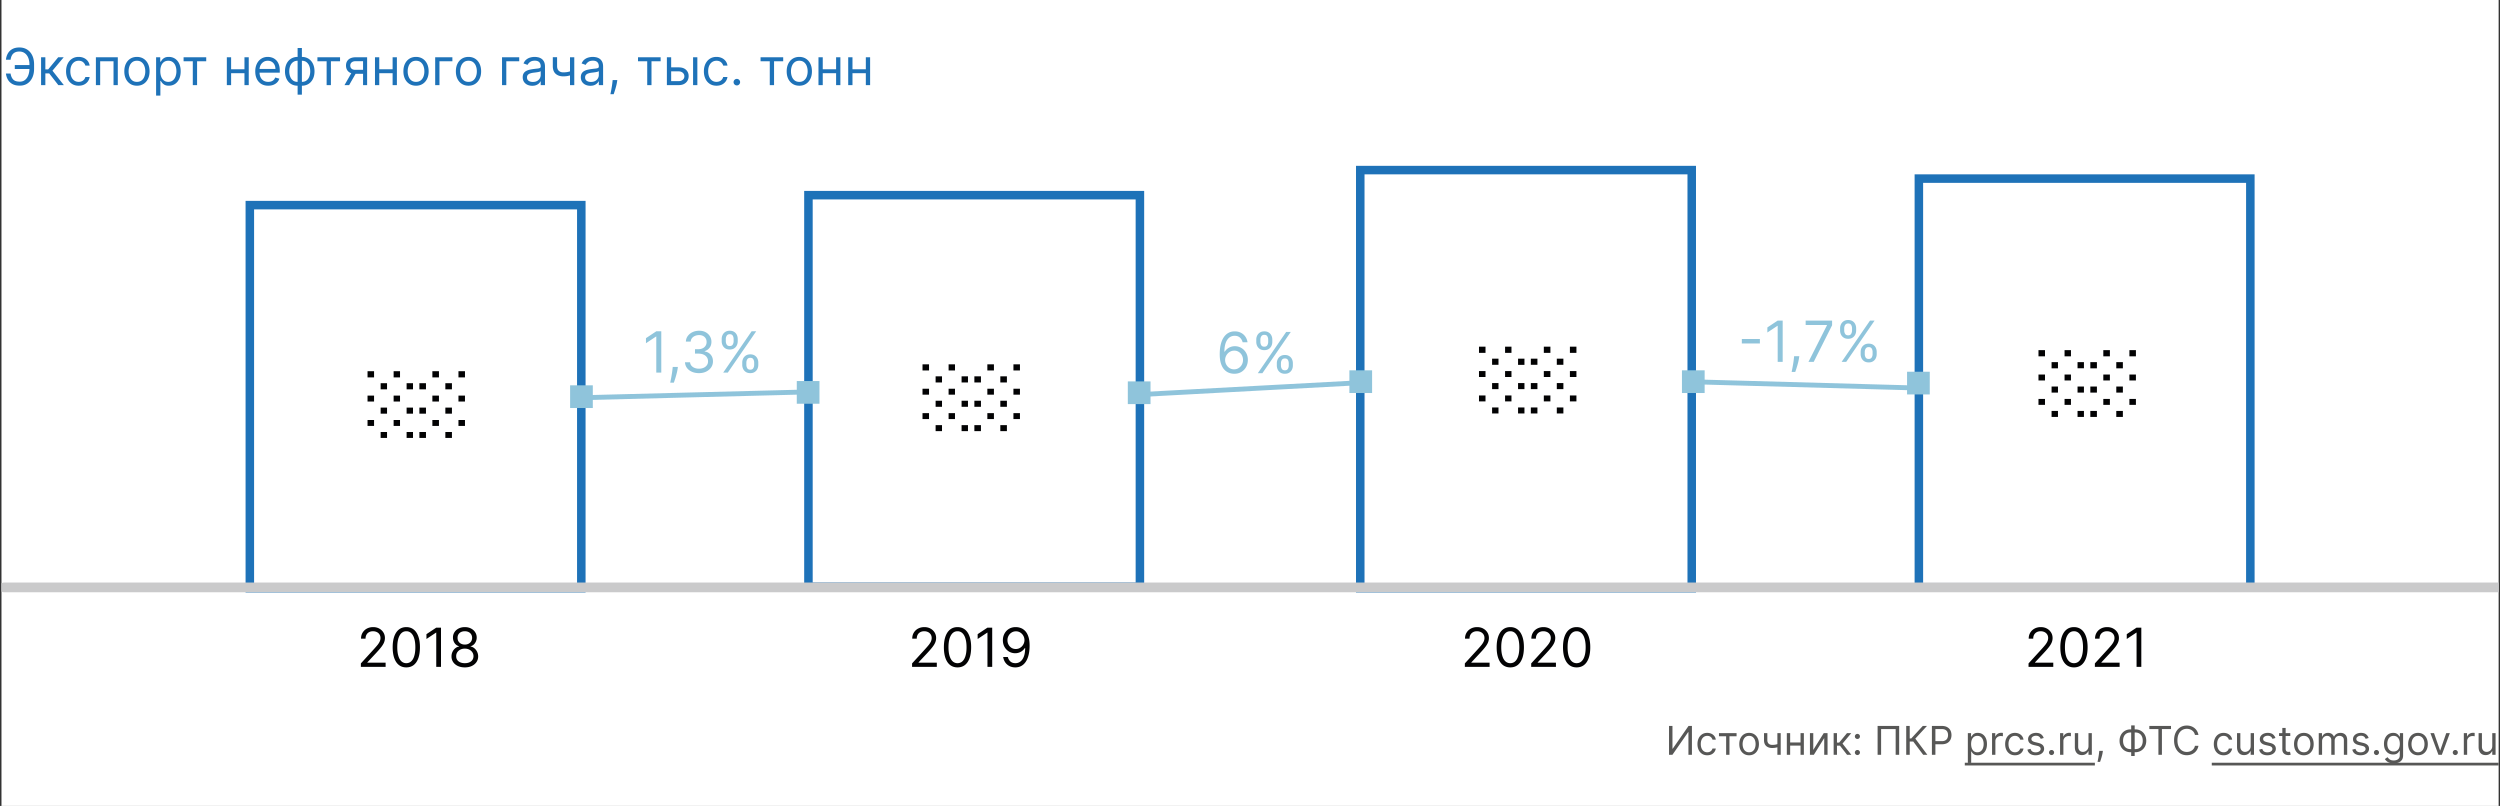 <svg xmlns="http://www.w3.org/2000/svg" fill="none" viewBox="0 0 881 284"><rect x="0" y="0" width="881" height="284" fill="#333333" stroke="none"/><g clip-path="url(#clip0_250_37362)"><path fill="#fff" d="M.52 0h880v284H.52z"/><path fill="#1E72B8" d="M10.605 22.918v1.406H5.211v-1.406h5.394zm-8.514 2.991h1.637c.14.92.451 1.628.933 2.122.481.495 1.253.742 2.314.742.75 0 1.376-.211 1.88-.633.506-.422.885-.98 1.137-1.675a6.52 6.52 0 0 0 .383-2.269v-1.457c0-.904-.142-1.698-.428-2.385-.281-.69-.688-1.227-1.22-1.61-.53-.388-1.164-.582-1.906-.582-.647 0-1.184.115-1.61.345-.427.23-.759.56-.998.99-.238.431-.4.949-.485 1.554H2.09c.086-.835.314-1.577.684-2.224a4.015 4.015 0 0 1 1.566-1.534c.674-.375 1.5-.563 2.48-.563 1.066 0 1.986.25 2.762.748.775.494 1.374 1.191 1.796 2.09.422.895.633 1.943.633 3.145v1.509c0 1.201-.209 2.25-.627 3.144-.417.891-1.003 1.584-1.757 2.078-.755.49-1.639.735-2.653.735-1.04 0-1.905-.188-2.595-.563a4.087 4.087 0 0 1-1.592-1.534 5.646 5.646 0 0 1-.697-2.173zM14.474 30v-9.818h1.509v4.27h.997l3.528-4.27h1.944l-3.964 4.73L22.503 30h-1.944l-3.221-4.142h-1.355V30h-1.509zM27.727 30.204c-.92 0-1.713-.217-2.378-.652-.665-.434-1.176-1.033-1.534-1.796-.358-.762-.537-1.634-.537-2.614 0-.997.183-1.877.55-2.64.37-.767.886-1.366 1.546-1.796.665-.435 1.44-.652 2.327-.652.69 0 1.313.128 1.866.384a3.574 3.574 0 0 1 1.362 1.073c.354.46.573.998.658 1.611H30.08c-.115-.447-.37-.844-.767-1.189-.392-.35-.92-.524-1.585-.524-.588 0-1.104.154-1.547.46-.44.303-.782.731-1.03 1.285-.242.55-.364 1.195-.364 1.937 0 .758.12 1.419.358 1.981.243.563.584 1 1.023 1.31.443.312.963.467 1.56.467.392 0 .747-.068 1.067-.204.32-.136.59-.332.812-.588.221-.256.38-.563.473-.92h1.508a3.495 3.495 0 0 1-.632 1.565c-.333.46-.774.827-1.324 1.1-.545.268-1.18.402-1.904.402zM33.793 30v-9.818h7.721V30h-1.508v-8.412H35.3V30h-1.508zM48.258 30.204c-.887 0-1.664-.21-2.333-.632-.665-.422-1.185-1.012-1.56-1.77-.37-.76-.556-1.646-.556-2.66 0-1.023.185-1.915.556-2.678.375-.763.895-1.355 1.56-1.777.669-.422 1.447-.633 2.333-.633.886 0 1.662.21 2.327.633.669.422 1.188 1.014 1.56 1.777.374.763.562 1.655.562 2.678 0 1.014-.188 1.9-.563 2.66-.37.758-.89 1.348-1.56 1.77-.664.422-1.44.633-2.326.633zm0-1.355c.673 0 1.227-.172 1.662-.517.434-.346.756-.8.965-1.362a5.213 5.213 0 0 0 .313-1.828c0-.656-.104-1.268-.313-1.834a3.093 3.093 0 0 0-.965-1.375c-.435-.35-.989-.524-1.662-.524-.673 0-1.227.175-1.662.524-.435.35-.756.808-.965 1.375a5.266 5.266 0 0 0-.313 1.834c0 .656.104 1.266.313 1.828.209.563.53 1.017.965 1.362.435.345.989.517 1.662.517zM55.01 33.682v-13.5h1.457v1.56h.179c.11-.171.264-.388.46-.652.2-.269.486-.508.857-.716.375-.213.882-.32 1.52-.32.828 0 1.556.207 2.187.62.63.413 1.123 1 1.477 1.758.353.758.53 1.653.53 2.684 0 1.04-.177 1.942-.53 2.704-.354.759-.844 1.347-1.47 1.764-.627.414-1.35.62-2.167.62-.631 0-1.136-.104-1.515-.313-.38-.213-.672-.453-.876-.722a9.704 9.704 0 0 1-.473-.678h-.128v5.19H55.01zm1.482-8.591c0 .741.11 1.395.326 1.962.218.563.535 1.004.953 1.323.417.316.929.473 1.534.473.63 0 1.157-.166 1.579-.498.426-.337.745-.788.959-1.355a5.318 5.318 0 0 0 .325-1.905c0-.69-.106-1.313-.32-1.867-.208-.558-.525-.999-.951-1.323-.422-.328-.953-.492-1.592-.492-.614 0-1.13.156-1.547.467-.418.306-.733.737-.946 1.29-.213.55-.32 1.192-.32 1.925zM64.695 21.588v-1.406h7.977v1.406h-3.221V30h-1.509v-8.412h-3.247zM86.506 24.4v1.407h-5.42V24.4h5.42zm-5.062-4.218V30h-1.509v-9.818h1.509zm6.213 0V30h-1.509v-9.818h1.509zM94.528 30.204c-.946 0-1.762-.208-2.448-.626a4.204 4.204 0 0 1-1.579-1.764c-.366-.759-.55-1.64-.55-2.646s.184-1.892.55-2.66c.371-.77.887-1.372 1.547-1.802.665-.435 1.44-.652 2.327-.652.511 0 1.016.085 1.515.256.498.17.952.447 1.361.83.41.38.735.883.978 1.51.243.626.365 1.397.365 2.313v.64h-7.569v-1.305h6.034c0-.554-.11-1.048-.332-1.483a2.505 2.505 0 0 0-.933-1.029c-.4-.251-.874-.377-1.42-.377-.6 0-1.12.15-1.559.448-.434.294-.769.677-1.003 1.15a3.38 3.38 0 0 0-.352 1.521v.87c0 .741.128 1.37.384 1.885.26.512.62.902 1.08 1.17.46.264.995.396 1.604.396.397 0 .754-.055 1.074-.166.324-.115.603-.285.837-.511.235-.23.416-.516.544-.857l1.457.41a3.232 3.232 0 0 1-.773 1.303c-.362.371-.81.66-1.343.87-.532.204-1.13.306-1.796.306zM104.877 33.35V16.91h1.509v16.44h-1.509zm0-3.146c-.665 0-1.27-.119-1.815-.357a4.059 4.059 0 0 1-1.407-1.03 4.726 4.726 0 0 1-.907-1.604 6.363 6.363 0 0 1-.32-2.071c0-.767.107-1.462.32-2.084a4.715 4.715 0 0 1 .907-1.61c.392-.448.861-.791 1.407-1.03a4.41 4.41 0 0 1 1.815-.364h.46v10.15h-.46zm0-1.355h.256v-7.44h-.256c-.503 0-.94.102-1.31.307-.371.2-.678.475-.921.825a3.815 3.815 0 0 0-.537 1.188 5.654 5.654 0 0 0-.172 1.413c0 .656.104 1.266.313 1.828.209.563.53 1.017.965 1.362.435.345.989.517 1.662.517zm1.509 1.355h-.461v-10.15h.461c.664 0 1.269.121 1.815.364a3.958 3.958 0 0 1 1.406 1.03c.392.447.695.984.908 1.61.213.622.319 1.317.319 2.084 0 .759-.106 1.449-.319 2.071a4.728 4.728 0 0 1-.908 1.604 4.064 4.064 0 0 1-1.406 1.03 4.485 4.485 0 0 1-1.815.357zm0-1.355c.507 0 .943-.098 1.31-.294.371-.2.675-.473.914-.818.243-.35.422-.745.537-1.189a5.45 5.45 0 0 0 .179-1.406c0-.656-.105-1.268-.313-1.834a3.093 3.093 0 0 0-.966-1.375c-.434-.35-.988-.524-1.661-.524h-.256v7.44h.256zM111.857 21.588v-1.406h7.977v1.406h-3.221V30h-1.509v-8.412h-3.247zM127.941 30v-8.438h-2.608c-.588 0-1.05.137-1.387.41-.337.272-.505.647-.505 1.125 0 .468.151.837.454 1.105.307.269.726.403 1.259.403h3.171v1.406h-3.171c-.665 0-1.238-.117-1.719-.351a2.572 2.572 0 0 1-1.113-1.004c-.259-.439-.389-.959-.389-1.56 0-.605.136-1.124.409-1.56a2.65 2.65 0 0 1 1.169-1.003c.512-.234 1.119-.351 1.822-.351h4.04V30h-1.432zm-6.545 0l2.787-4.884h1.636L123.032 30h-1.636zM138.713 24.4v1.407h-5.42V24.4h5.42zm-5.062-4.218V30h-1.509v-9.818h1.509zm6.213 0V30h-1.509v-9.818h1.509zM146.607 30.204c-.886 0-1.664-.21-2.333-.632-.664-.422-1.184-1.012-1.559-1.77-.371-.76-.556-1.646-.556-2.66 0-1.023.185-1.915.556-2.678.375-.763.895-1.355 1.559-1.777.669-.422 1.447-.633 2.333-.633.887 0 1.662.21 2.327.633.669.422 1.189 1.014 1.56 1.777.375.763.562 1.655.562 2.678 0 1.014-.187 1.9-.562 2.66-.371.758-.891 1.348-1.56 1.77-.665.422-1.44.633-2.327.633zm0-1.355c.674 0 1.228-.172 1.662-.517.435-.346.757-.8.966-1.362a5.231 5.231 0 0 0 .313-1.828c0-.656-.105-1.268-.313-1.834a3.093 3.093 0 0 0-.966-1.375c-.434-.35-.988-.524-1.662-.524-.673 0-1.227.175-1.661.524-.435.35-.757.808-.966 1.375a5.285 5.285 0 0 0-.313 1.834c0 .656.105 1.266.313 1.828.209.563.531 1.017.966 1.362.434.345.988.517 1.661.517zM159.419 20.182v1.406h-4.551V30h-1.509v-9.818h6.06zM165.1 30.204c-.887 0-1.664-.21-2.333-.632-.665-.422-1.185-1.012-1.56-1.77-.371-.76-.556-1.646-.556-2.66 0-1.023.185-1.915.556-2.678.375-.763.895-1.355 1.56-1.777.669-.422 1.446-.633 2.333-.633.886 0 1.662.21 2.326.633.669.422 1.189 1.014 1.56 1.777.375.763.563 1.655.563 2.678 0 1.014-.188 1.9-.563 2.66-.371.758-.891 1.348-1.56 1.77-.664.422-1.44.633-2.326.633zm0-1.355c.673 0 1.227-.172 1.662-.517.434-.346.756-.8.965-1.362a5.208 5.208 0 0 0 .313-1.828c0-.656-.104-1.268-.313-1.834a3.099 3.099 0 0 0-.965-1.375c-.435-.35-.989-.524-1.662-.524-.674 0-1.228.175-1.662.524-.435.35-.757.808-.965 1.375a5.262 5.262 0 0 0-.314 1.834c0 .656.105 1.266.314 1.828.208.563.53 1.017.965 1.362.434.345.988.517 1.662.517zM182.973 20.182v1.406h-4.551V30h-1.508v-9.818h6.059zM187.555 30.23a3.99 3.99 0 0 1-1.694-.352 2.905 2.905 0 0 1-1.208-1.029c-.298-.451-.448-.997-.448-1.636 0-.562.111-1.018.333-1.368.221-.354.518-.63.888-.83.371-.201.78-.35 1.228-.448.451-.102.905-.183 1.361-.243a60.85 60.85 0 0 1 1.451-.173c.375-.042.648-.113.818-.21.175-.099.262-.27.262-.512v-.051c0-.63-.172-1.12-.517-1.47-.341-.35-.859-.524-1.554-.524-.72 0-1.284.157-1.694.473-.409.315-.696.652-.862 1.01l-1.432-.512c.255-.596.596-1.061 1.022-1.393.431-.337.9-.571 1.407-.703a5.833 5.833 0 0 1 1.508-.205c.316 0 .678.038 1.087.115.413.072.812.224 1.195.454.388.23.71.577.965 1.042.256.464.384 1.086.384 1.866V30h-1.509v-1.33h-.076a2.668 2.668 0 0 1-.512.684c-.238.243-.556.45-.952.62-.396.17-.88.256-1.451.256zm.23-1.355c.597 0 1.099-.117 1.509-.352a2.396 2.396 0 0 0 1.252-2.077v-1.38c-.064.076-.204.146-.421.21-.214.06-.461.113-.742.16a34 34 0 0 1-1.445.192 5.77 5.77 0 0 0-1.099.25c-.337.11-.609.278-.818.504-.205.222-.307.524-.307.908 0 .524.194.92.582 1.189.392.264.888.396 1.489.396zM202.376 20.182V30h-1.508v-9.818h1.508zm-.588 4.679v1.406c-.341.128-.679.24-1.016.339-.337.094-.69.168-1.061.223a8.966 8.966 0 0 1-1.221.077c-1.112 0-2.005-.3-2.678-.901-.669-.6-1.004-1.502-1.004-2.704v-3.145h1.509v3.145c0 .503.096.916.287 1.24.192.324.452.565.78.723.328.157.697.236 1.106.236.639 0 1.217-.058 1.732-.173.52-.119 1.042-.275 1.566-.466zM208.033 30.23a3.985 3.985 0 0 1-1.693-.352 2.908 2.908 0 0 1-1.209-1.029c-.298-.451-.447-.997-.447-1.636 0-.562.111-1.018.332-1.368.222-.354.518-.63.889-.83.371-.201.78-.35 1.227-.448.452-.102.906-.183 1.362-.243a60.24 60.24 0 0 1 1.451-.173c.375-.042.647-.113.818-.21.175-.099.262-.27.262-.512v-.051c0-.63-.173-1.12-.518-1.47-.341-.35-.859-.524-1.553-.524-.72 0-1.285.157-1.694.473-.409.315-.697.652-.863 1.01l-1.432-.512c.256-.596.597-1.061 1.023-1.393a3.83 3.83 0 0 1 1.406-.703 5.84 5.84 0 0 1 1.509-.205c.315 0 .677.038 1.086.115a3.48 3.48 0 0 1 1.196.454c.387.23.709.577.965 1.042.256.464.383 1.086.383 1.866V30h-1.508v-1.33h-.077c-.102.213-.273.441-.511.684-.239.243-.556.45-.953.62-.396.17-.88.256-1.451.256zm.231-1.355c.596 0 1.099-.117 1.508-.352a2.396 2.396 0 0 0 1.253-2.077v-1.38c-.064.076-.205.146-.422.21-.213.06-.46.113-.741.16a34 34 0 0 1-1.445.192 5.752 5.752 0 0 0-1.099.25c-.337.11-.61.278-.819.504-.204.222-.306.524-.306.908 0 .524.193.92.581 1.189.392.264.889.396 1.49.396zM217.537 28.21l-.102.69a14.1 14.1 0 0 1-.333 1.56 29.256 29.256 0 0 1-.454 1.566c-.157.49-.287.88-.39 1.17h-1.15l.217-1.08c.09-.448.179-.948.269-1.502.093-.55.17-1.113.23-1.688l.076-.716h1.637zM224.832 21.588v-1.406h7.977v1.406h-3.222V30h-1.508v-8.412h-3.247zM236.313 23.736h2.813c1.15 0 2.03.292 2.64.875.609.584.914 1.324.914 2.218 0 .589-.136 1.123-.409 1.605a2.968 2.968 0 0 1-1.202 1.144c-.528.281-1.176.422-1.943.422h-4.117v-9.818h1.509v8.412h2.608c.597 0 1.087-.158 1.47-.473a1.5 1.5 0 0 0 .575-1.215c0-.52-.191-.944-.575-1.272-.383-.328-.873-.492-1.47-.492h-2.813v-1.406zM244.24 30v-9.818h1.508V30h-1.508zM252.498 30.204c-.92 0-1.713-.217-2.378-.652-.665-.434-1.176-1.033-1.534-1.796-.358-.762-.537-1.634-.537-2.614 0-.997.183-1.877.55-2.64.371-.767.886-1.366 1.547-1.796.665-.435 1.44-.652 2.327-.652.69 0 1.312.128 1.866.384a3.577 3.577 0 0 1 1.362 1.073c.353.46.573.998.658 1.611h-1.509c-.115-.447-.37-.844-.767-1.189-.392-.35-.92-.524-1.585-.524-.588 0-1.104.154-1.547.46-.439.303-.782.731-1.029 1.285-.243.55-.364 1.195-.364 1.937 0 .758.119 1.419.358 1.981.243.563.584 1 1.022 1.31.444.312.964.467 1.56.467.392 0 .748-.068 1.068-.204a2.2 2.2 0 0 0 .811-.588 2.24 2.24 0 0 0 .473-.92h1.509a3.488 3.488 0 0 1-.633 1.565 3.53 3.53 0 0 1-1.323 1.1c-.546.268-1.18.402-1.905.402zM259.664 30.102c-.316 0-.586-.113-.812-.338a1.107 1.107 0 0 1-.339-.812c0-.316.113-.586.339-.812.226-.226.496-.339.812-.339.315 0 .586.113.811.339.226.226.339.496.339.812 0 .208-.053.4-.16.575-.102.175-.24.315-.415.422a1.098 1.098 0 0 1-.575.153zM268.021 21.588v-1.406h7.977v1.406h-3.221V30h-1.509v-8.412h-3.247zM281.678 30.204c-.887 0-1.664-.21-2.333-.632-.665-.422-1.185-1.012-1.56-1.77-.371-.76-.556-1.646-.556-2.66 0-1.023.185-1.915.556-2.678.375-.763.895-1.355 1.56-1.777.669-.422 1.446-.633 2.333-.633.886 0 1.662.21 2.326.633.67.422 1.189 1.014 1.56 1.777.375.763.563 1.655.563 2.678 0 1.014-.188 1.9-.563 2.66-.371.758-.89 1.348-1.56 1.77-.664.422-1.44.633-2.326.633zm0-1.355c.673 0 1.227-.172 1.662-.517.434-.346.756-.8.965-1.362a5.208 5.208 0 0 0 .313-1.828c0-.656-.104-1.268-.313-1.834a3.099 3.099 0 0 0-.965-1.375c-.435-.35-.989-.524-1.662-.524-.674 0-1.227.175-1.662.524-.435.35-.757.808-.965 1.375a5.262 5.262 0 0 0-.314 1.834c0 .656.105 1.266.314 1.828.208.563.53 1.017.965 1.362.435.345.988.517 1.662.517zM295 24.4v1.407h-5.42V24.4H295zm-5.062-4.218V30h-1.509v-9.818h1.509zm6.213 0V30h-1.509v-9.818h1.509zM305.477 24.4v1.407h-5.42V24.4h5.42zm-5.063-4.218V30h-1.508v-9.818h1.508zm6.214 0V30h-1.509v-9.818h1.509z"/><path fill="#575756" d="M588.163 255.818h1.213v8.014h.099l5.568-8.014h1.193V266h-1.232v-7.994h-.1L589.356 266h-1.193v-10.182zM601.647 266.159c-.716 0-1.333-.169-1.85-.507a3.31 3.31 0 0 1-1.193-1.397c-.278-.593-.417-1.271-.417-2.033 0-.776.142-1.46.427-2.054a3.387 3.387 0 0 1 1.203-1.397c.517-.338 1.121-.507 1.81-.507.537 0 1.021.1 1.452.298.43.199.783.478 1.059.836.275.358.445.775.512 1.253h-1.174c-.089-.348-.288-.657-.596-.925-.305-.272-.716-.408-1.233-.408-.458 0-.859.119-1.203.358-.342.235-.609.569-.801.999-.189.428-.283.93-.283 1.507 0 .59.093 1.103.278 1.541.189.437.454.777.796 1.019.344.242.749.363 1.213.363.305 0 .581-.053.83-.159.249-.106.459-.259.631-.457a1.75 1.75 0 0 0 .368-.716h1.174c-.067.45-.231.856-.493 1.218a2.74 2.74 0 0 1-1.029.855c-.424.209-.918.313-1.481.313zM605.763 259.457v-1.093h6.205v1.093h-2.506V266h-1.173v-6.543h-2.526zM616.385 266.159c-.689 0-1.294-.164-1.815-.492a3.345 3.345 0 0 1-1.213-1.377c-.288-.59-.432-1.28-.432-2.068 0-.796.144-1.49.432-2.084.292-.593.696-1.054 1.213-1.382.521-.328 1.126-.492 1.815-.492.689 0 1.293.164 1.81.492a3.3 3.3 0 0 1 1.213 1.382c.291.594.437 1.288.437 2.084 0 .788-.146 1.478-.437 2.068a3.303 3.303 0 0 1-1.213 1.377c-.517.328-1.121.492-1.81.492zm0-1.054c.524 0 .955-.134 1.293-.403.338-.268.588-.621.75-1.059.163-.437.244-.911.244-1.421 0-.511-.081-.986-.244-1.427a2.401 2.401 0 0 0-.75-1.069c-.338-.272-.769-.408-1.293-.408-.524 0-.954.136-1.293.408a2.401 2.401 0 0 0-.75 1.069 4.081 4.081 0 0 0-.244 1.427c0 .51.081.984.244 1.421.162.438.412.791.75 1.059.339.269.769.403 1.293.403zM627.523 258.364V266h-1.174v-7.636h1.174zm-.458 3.639v1.094c-.265.099-.528.187-.79.263a6.83 6.83 0 0 1-.825.174c-.289.04-.605.06-.95.06-.865 0-1.559-.234-2.083-.701-.521-.468-.781-1.169-.781-2.103v-2.446h1.174v2.446c0 .391.074.712.223.964a1.4 1.4 0 0 0 .607.562c.255.123.542.184.86.184.497 0 .946-.045 1.347-.134a10.15 10.15 0 0 0 1.218-.363zM634.786 261.645v1.094h-4.216v-1.094h4.216zm-3.937-3.281V266h-1.174v-7.636h1.174zm4.832 0V266h-1.173v-7.636h1.173zM638.997 264.27l3.679-5.906h1.352V266h-1.173v-5.906L639.196 266h-1.372v-7.636h1.173v5.906zM646.177 266v-7.636h1.174v3.321h.775l2.745-3.321h1.511l-3.083 3.679 3.123 3.957h-1.512l-2.505-3.222h-1.054V266h-1.174zM654.552 266.08a.859.859 0 0 1-.631-.264.86.86 0 0 1-.264-.631c0-.246.088-.456.264-.632a.862.862 0 0 1 .631-.263c.245 0 .456.088.631.263a.861.861 0 0 1 .264.632.85.85 0 0 1-.124.447.934.934 0 0 1-.324.328.845.845 0 0 1-.447.12zm0-5.668a.859.859 0 0 1-.631-.264.859.859 0 0 1-.264-.631c0-.245.088-.456.264-.631a.859.859 0 0 1 .631-.264c.245 0 .456.088.631.264a.859.859 0 0 1 .264.631.848.848 0 0 1-.124.447.936.936 0 0 1-.324.329.854.854 0 0 1-.447.119zM669.265 255.818V266h-1.233v-9.088h-5.13V266h-1.233v-10.182h7.596zM677.738 266l-3.5-4.673h-1.253V266h-1.233v-10.182h1.233v4.415h.537l4.077-4.415h1.472l-4.117 4.475L679.21 266h-1.472zM680.803 266v-10.182h3.441c.798 0 1.451.144 1.958.433.511.285.889.671 1.134 1.158.245.487.368 1.031.368 1.631 0 .6-.123 1.145-.368 1.635a2.737 2.737 0 0 1-1.124 1.174c-.507.288-1.156.432-1.949.432h-2.465v-1.094h2.426c.547 0 .986-.094 1.317-.283.332-.189.572-.444.721-.766.152-.324.229-.691.229-1.098 0-.408-.077-.773-.229-1.094a1.632 1.632 0 0 0-.726-.756c-.335-.185-.779-.278-1.332-.278h-2.168V266h-1.233zM693.468 268.864v-10.5h1.134v1.213h.139c.086-.133.206-.302.358-.507.156-.209.378-.395.666-.557.292-.166.686-.249 1.183-.249.643 0 1.21.161 1.701.482.49.322.873.778 1.148 1.368.275.59.413 1.286.413 2.088 0 .808-.138 1.509-.413 2.103-.275.59-.656 1.047-1.143 1.372-.487.321-1.049.482-1.686.482-.49 0-.883-.081-1.178-.244a2.182 2.182 0 0 1-.681-.561 7.523 7.523 0 0 1-.368-.527h-.099v4.037h-1.174zm1.154-6.682c0 .576.084 1.085.253 1.526.169.438.416.781.741 1.029.325.245.723.368 1.193.368.491 0 .9-.129 1.228-.388a2.37 2.37 0 0 0 .746-1.054c.169-.444.254-.938.254-1.481 0-.537-.083-1.021-.249-1.452a2.238 2.238 0 0 0-.741-1.029c-.328-.255-.741-.383-1.238-.383-.477 0-.878.121-1.203.363-.325.239-.57.573-.736 1.004-.165.428-.248.927-.248 1.497zM702 266v-7.636h1.133v1.153h.08c.139-.378.391-.684.755-.92a2.229 2.229 0 0 1 1.233-.353c.086 0 .194.002.323.005.13.004.227.009.294.015v1.193a3.182 3.182 0 0 0-.274-.044 2.597 2.597 0 0 0-.442-.035c-.371 0-.703.078-.994.233a1.771 1.771 0 0 0-.687.637 1.72 1.72 0 0 0-.248.92V266H702zM710.078 266.159c-.715 0-1.332-.169-1.849-.507a3.303 3.303 0 0 1-1.193-1.397c-.279-.593-.418-1.271-.418-2.033 0-.776.143-1.46.428-2.054a3.38 3.38 0 0 1 1.203-1.397c.517-.338 1.12-.507 1.81-.507.536 0 1.02.1 1.451.298.431.199.784.478 1.059.836a2.6 2.6 0 0 1 .512 1.253h-1.173a1.817 1.817 0 0 0-.597-.925c-.305-.272-.716-.408-1.233-.408a2.06 2.06 0 0 0-1.203.358c-.341.235-.608.569-.8.999-.189.428-.283.93-.283 1.507 0 .59.092 1.103.278 1.541.189.437.454.777.795 1.019.345.242.749.363 1.213.363.305 0 .582-.053.831-.159.248-.106.459-.259.631-.457.172-.199.295-.438.368-.716h1.173a2.72 2.72 0 0 1-.492 1.218 2.74 2.74 0 0 1-1.029.855c-.424.209-.918.313-1.482.313zM720.206 260.074l-1.054.298a1.959 1.959 0 0 0-.294-.512 1.43 1.43 0 0 0-.517-.418c-.219-.109-.499-.164-.84-.164-.467 0-.857.108-1.168.324-.309.212-.463.482-.463.81 0 .292.106.522.319.691.212.169.543.31.994.423l1.133.278c.683.166 1.192.419 1.527.761.334.338.502.773.502 1.307 0 .438-.126.829-.378 1.173-.249.345-.597.617-1.044.816-.448.199-.968.298-1.561.298-.779 0-1.424-.169-1.934-.507-.511-.338-.834-.832-.97-1.482l1.114-.278c.106.411.307.719.602.925.298.205.687.308 1.168.308.547 0 .981-.116 1.302-.348.325-.235.488-.517.488-.845a.887.887 0 0 0-.279-.666c-.185-.183-.47-.319-.855-.408l-1.273-.298c-.699-.166-1.213-.423-1.541-.771-.325-.351-.487-.79-.487-1.317 0-.431.121-.812.363-1.144.245-.331.578-.592.999-.78a3.511 3.511 0 0 1 1.442-.284c.756 0 1.349.166 1.78.497.434.332.742.769.925 1.313zM722.966 266.08a.859.859 0 0 1-.631-.264.86.86 0 0 1-.264-.631c0-.246.088-.456.264-.632a.862.862 0 0 1 .631-.263c.245 0 .456.088.631.263a.861.861 0 0 1 .264.632.85.85 0 0 1-.124.447.934.934 0 0 1-.324.328.845.845 0 0 1-.447.12zM725.966 266v-7.636h1.134v1.153h.079c.14-.378.392-.684.756-.92a2.229 2.229 0 0 1 1.233-.353c.086 0 .194.002.323.005.13.004.227.009.294.015v1.193a3.182 3.182 0 0 0-.274-.044 2.605 2.605 0 0 0-.442-.035c-.372 0-.703.078-.995.233a1.768 1.768 0 0 0-.686.637 1.72 1.72 0 0 0-.248.92V266h-1.174zM735.988 262.878v-4.514h1.173V266h-1.173v-1.293h-.08a2.505 2.505 0 0 1-.835.99c-.378.268-.855.402-1.432.402-.477 0-.901-.104-1.272-.313-.372-.212-.663-.53-.875-.954-.213-.428-.319-.967-.319-1.616v-4.852h1.174v4.772c0 .557.155 1.001.467 1.333.315.331.716.497 1.203.497a2 2 0 0 0 .89-.224c.305-.149.56-.378.766-.686.208-.308.313-.701.313-1.178zM741.06 264.608l-.079.537a10.99 10.99 0 0 1-.259 1.213c-.113.431-.23.837-.353 1.218-.123.381-.224.684-.303.91h-.895l.169-.84c.07-.348.139-.738.209-1.169.073-.427.132-.865.179-1.312l.059-.557h1.273zM750.831 257.031h1.61c.756 0 1.427.169 2.014.507a3.636 3.636 0 0 1 1.382 1.412c.335.603.502 1.303.502 2.098 0 .796-.167 1.497-.502 2.103a3.655 3.655 0 0 1-1.382 1.422c-.587.341-1.258.512-2.014.512h-1.61c-.756 0-1.427-.169-2.014-.507a3.629 3.629 0 0 1-1.382-1.412c-.335-.603-.502-1.302-.502-2.098 0-.795.167-1.496.502-2.103a3.662 3.662 0 0 1 1.382-1.422c.587-.341 1.258-.512 2.014-.512zm0 1.094c-.577 0-1.064.121-1.462.363a2.317 2.317 0 0 0-.9 1.024c-.202.441-.303.96-.303 1.556 0 .59.101 1.104.303 1.541.206.438.505.778.9 1.02.398.241.885.362 1.462.362h1.61c.577 0 1.063-.121 1.457-.362.398-.242.698-.584.9-1.025.205-.44.308-.959.308-1.556 0-.59-.103-1.103-.308-1.541a2.284 2.284 0 0 0-.9-1.019c-.394-.242-.88-.363-1.457-.363h-1.61zm1.431-2.486v10.779h-1.233v-10.779h1.233zM757.424 256.912v-1.094h7.637v1.094h-3.202V266h-1.233v-9.088h-3.202zM774.733 259H773.5a2.573 2.573 0 0 0-1.039-1.611 2.783 2.783 0 0 0-.85-.417 3.395 3.395 0 0 0-.975-.14c-.616 0-1.175.156-1.675.468-.497.311-.894.77-1.188 1.377-.292.606-.438 1.35-.438 2.232 0 .882.146 1.626.438 2.232.294.607.691 1.066 1.188 1.377.5.312 1.059.468 1.675.468.338 0 .663-.047.975-.139.311-.093.595-.231.85-.413a2.64 2.64 0 0 0 .656-.681c.182-.272.31-.584.383-.935h1.233a4.12 4.12 0 0 1-.507 1.397 3.836 3.836 0 0 1-.915 1.049 4.009 4.009 0 0 1-1.228.651c-.451.15-.933.224-1.447.224-.868 0-1.64-.212-2.317-.636-.676-.424-1.208-1.028-1.596-1.81-.387-.782-.581-1.71-.581-2.784 0-1.074.194-2.002.581-2.784.388-.782.92-1.385 1.596-1.81.677-.424 1.449-.636 2.317-.636.514 0 .996.075 1.447.224.454.149.863.368 1.228.656.364.285.669.633.915 1.044.245.408.414.873.507 1.397zM783.606 266.159c-.716 0-1.333-.169-1.85-.507a3.31 3.31 0 0 1-1.193-1.397c-.278-.593-.417-1.271-.417-2.033 0-.776.142-1.46.427-2.054a3.38 3.38 0 0 1 1.203-1.397c.517-.338 1.12-.507 1.81-.507.537 0 1.021.1 1.452.298.43.199.783.478 1.059.836.275.358.445.775.512 1.253h-1.174c-.089-.348-.288-.657-.596-.925-.305-.272-.716-.408-1.233-.408-.458 0-.859.119-1.203.358-.342.235-.609.569-.801.999-.189.428-.283.93-.283 1.507 0 .59.093 1.103.278 1.541.189.437.454.777.796 1.019.344.242.749.363 1.213.363.305 0 .581-.053.83-.159.249-.106.459-.259.631-.457a1.75 1.75 0 0 0 .368-.716h1.174c-.067.45-.231.856-.493 1.218a2.74 2.74 0 0 1-1.029.855c-.424.209-.918.313-1.481.313zM793.136 262.878v-4.514h1.174V266h-1.174v-1.293h-.079a2.514 2.514 0 0 1-.835.99c-.378.268-.856.402-1.432.402-.478 0-.902-.104-1.273-.313a2.192 2.192 0 0 1-.875-.954c-.212-.428-.318-.967-.318-1.616v-4.852h1.173v4.772c0 .557.156 1.001.467 1.333.315.331.716.497 1.204.497.291 0 .588-.075.889-.224.305-.149.561-.378.766-.686.209-.308.313-.701.313-1.178zM801.868 260.074l-1.054.298a1.959 1.959 0 0 0-.294-.512 1.43 1.43 0 0 0-.517-.418c-.218-.109-.498-.164-.84-.164-.467 0-.857.108-1.168.324-.308.212-.463.482-.463.81 0 .292.107.522.319.691.212.169.543.31.994.423l1.133.278c.683.166 1.192.419 1.527.761.334.338.502.773.502 1.307 0 .438-.126.829-.378 1.173-.249.345-.597.617-1.044.816-.447.199-.968.298-1.561.298-.779 0-1.424-.169-1.934-.507-.51-.338-.834-.832-.969-1.482l1.113-.278c.106.411.307.719.602.925.298.205.687.308 1.168.308.547 0 .981-.116 1.303-.348.324-.235.487-.517.487-.845a.887.887 0 0 0-.279-.666c-.185-.183-.47-.319-.855-.408l-1.272-.298c-.7-.166-1.214-.423-1.542-.771-.324-.351-.487-.79-.487-1.317 0-.431.121-.812.363-1.144.245-.331.578-.592.999-.78a3.511 3.511 0 0 1 1.442-.284c.756 0 1.349.166 1.78.497.434.332.742.769.925 1.313zM807.094 258.364v.994h-3.957v-.994h3.957zm-2.804-1.83h1.173v7.278c0 .332.048.58.145.746a.74.74 0 0 0 .377.328c.156.053.32.08.493.08.129 0 .235-.007.318-.02l.199-.04.238 1.054c-.079.03-.19.06-.333.09a2.463 2.463 0 0 1-.542.049c-.331 0-.656-.071-.974-.213a1.94 1.94 0 0 1-.786-.652c-.205-.291-.308-.659-.308-1.103v-7.597zM811.879 266.159c-.689 0-1.294-.164-1.814-.492a3.338 3.338 0 0 1-1.213-1.377c-.289-.59-.433-1.28-.433-2.068 0-.796.144-1.49.433-2.084a3.333 3.333 0 0 1 1.213-1.382c.52-.328 1.125-.492 1.814-.492.69 0 1.293.164 1.81.492.52.328.925.789 1.213 1.382.292.594.437 1.288.437 2.084 0 .788-.145 1.478-.437 2.068a3.296 3.296 0 0 1-1.213 1.377c-.517.328-1.12.492-1.81.492zm0-1.054c.524 0 .955-.134 1.293-.403.338-.268.588-.621.751-1.059.162-.437.243-.911.243-1.421 0-.511-.081-.986-.243-1.427a2.411 2.411 0 0 0-.751-1.069c-.338-.272-.769-.408-1.293-.408-.523 0-.954.136-1.292.408a2.403 2.403 0 0 0-.751 1.069 4.081 4.081 0 0 0-.244 1.427c0 .51.081.984.244 1.421.162.438.413.791.751 1.059.338.269.769.403 1.292.403zM817.13 266v-7.636h1.134v1.193h.099c.16-.408.416-.724.771-.95.355-.228.781-.343 1.278-.343.504 0 .923.115 1.258.343.338.226.601.542.79.95h.08c.195-.395.488-.708.88-.94.391-.235.86-.353 1.406-.353.683 0 1.242.214 1.676.641.434.425.651 1.086.651 1.984V266h-1.173v-5.111c0-.563-.154-.966-.462-1.208a1.714 1.714 0 0 0-1.089-.363c-.537 0-.953.163-1.248.487-.295.322-.443.73-.443 1.223V266h-1.193v-5.23c0-.434-.141-.784-.422-1.049-.282-.269-.645-.403-1.089-.403-.305 0-.59.081-.855.244a1.844 1.844 0 0 0-.637.676 1.997 1.997 0 0 0-.238.989V266h-1.174zM834.708 260.074l-1.054.298a1.987 1.987 0 0 0-.294-.512 1.43 1.43 0 0 0-.517-.418c-.219-.109-.499-.164-.84-.164-.467 0-.857.108-1.168.324-.309.212-.463.482-.463.81 0 .292.106.522.318.691.213.169.544.31.995.423l1.133.278c.683.166 1.192.419 1.527.761.334.338.502.773.502 1.307 0 .438-.126.829-.378 1.173-.249.345-.597.617-1.044.816-.448.199-.968.298-1.561.298-.779 0-1.424-.169-1.934-.507-.511-.338-.834-.832-.97-1.482l1.114-.278c.106.411.307.719.602.925.298.205.687.308 1.168.308.547 0 .981-.116 1.302-.348.325-.235.488-.517.488-.845a.887.887 0 0 0-.279-.666c-.185-.183-.47-.319-.855-.408l-1.273-.298c-.699-.166-1.213-.423-1.541-.771-.325-.351-.487-.79-.487-1.317 0-.431.121-.812.363-1.144.245-.331.578-.592.999-.78a3.508 3.508 0 0 1 1.442-.284c.756 0 1.349.166 1.78.497.434.332.742.769.925 1.313zM837.468 266.08a.859.859 0 0 1-.631-.264.86.86 0 0 1-.264-.631c0-.246.088-.456.264-.632a.862.862 0 0 1 .631-.263c.245 0 .456.088.631.263a.861.861 0 0 1 .264.632.85.85 0 0 1-.124.447.934.934 0 0 1-.324.328.845.845 0 0 1-.447.12zM843.551 269.023c-.567 0-1.054-.073-1.462-.219a3.114 3.114 0 0 1-1.019-.567 3.07 3.07 0 0 1-.641-.746l.934-.656c.106.139.241.298.403.477.162.183.384.34.666.473.285.136.658.204 1.119.204.616 0 1.125-.15 1.526-.448.401-.298.602-.765.602-1.402v-1.551h-.1a6.255 6.255 0 0 1-.368.517 2.09 2.09 0 0 1-.676.542c-.292.156-.686.234-1.183.234-.617 0-1.17-.146-1.661-.438-.487-.292-.873-.716-1.158-1.273-.282-.556-.423-1.233-.423-2.028 0-.782.138-1.463.413-2.043.275-.584.658-1.034 1.148-1.353.491-.321 1.058-.482 1.701-.482.497 0 .891.083 1.183.249.295.162.52.348.676.557.159.205.282.374.368.507h.119v-1.213h1.134v7.855c0 .656-.149 1.19-.448 1.601a2.544 2.544 0 0 1-1.193.909 4.489 4.489 0 0 1-1.66.294zm-.04-4.196c.471 0 .868-.108 1.193-.323.325-.216.572-.526.741-.93.169-.405.253-.888.253-1.452 0-.55-.082-1.036-.248-1.457a2.192 2.192 0 0 0-.736-.989c-.325-.239-.726-.358-1.203-.358-.497 0-.911.126-1.243.378-.328.252-.575.59-.741 1.014a3.93 3.93 0 0 0-.243 1.412c0 .53.083.999.248 1.407.169.404.418.723.746.955.331.228.742.343 1.233.343zM852.102 266.159c-.689 0-1.294-.164-1.815-.492a3.345 3.345 0 0 1-1.213-1.377c-.288-.59-.432-1.28-.432-2.068 0-.796.144-1.49.432-2.084.292-.593.696-1.054 1.213-1.382.521-.328 1.126-.492 1.815-.492.689 0 1.293.164 1.81.492a3.3 3.3 0 0 1 1.213 1.382c.291.594.437 1.288.437 2.084 0 .788-.146 1.478-.437 2.068a3.303 3.303 0 0 1-1.213 1.377c-.517.328-1.121.492-1.81.492zm0-1.054c.524 0 .954-.134 1.293-.403.338-.268.588-.621.75-1.059.163-.437.244-.911.244-1.421 0-.511-.081-.986-.244-1.427a2.401 2.401 0 0 0-.75-1.069c-.339-.272-.769-.408-1.293-.408-.524 0-.955.136-1.293.408a2.401 2.401 0 0 0-.75 1.069 4.081 4.081 0 0 0-.244 1.427c0 .51.081.984.244 1.421.162.438.412.791.75 1.059.338.269.769.403 1.293.403zM863.324 258.364L860.5 266h-1.193l-2.824-7.636h1.273l2.108 6.085h.079l2.108-6.085h1.273zM865.249 266.08a.86.86 0 0 1-.631-.264.86.86 0 0 1-.264-.631c0-.246.088-.456.264-.632a.864.864 0 0 1 .631-.263c.246 0 .456.088.632.263a.864.864 0 0 1 .263.632.93.93 0 0 1-.447.775.851.851 0 0 1-.448.12zM868.25 266v-7.636h1.133v1.153h.08c.139-.378.391-.684.755-.92a2.229 2.229 0 0 1 1.233-.353c.086 0 .194.002.323.005.13.004.228.009.294.015v1.193a3.182 3.182 0 0 0-.274-.044 2.597 2.597 0 0 0-.442-.035c-.371 0-.703.078-.994.233a1.771 1.771 0 0 0-.687.637 1.72 1.72 0 0 0-.248.92V266h-1.173zM878.271 262.878v-4.514h1.173V266h-1.173v-1.293h-.079a2.508 2.508 0 0 1-.836.99c-.378.268-.855.402-1.432.402-.477 0-.901-.104-1.272-.313a2.192 2.192 0 0 1-.875-.954c-.212-.428-.318-.967-.318-1.616v-4.852h1.173v4.772c0 .557.156 1.001.467 1.333.315.331.716.497 1.203.497.292 0 .589-.075.89-.224.305-.149.56-.378.766-.686.209-.308.313-.701.313-1.178z"/><path fill="#575756" d="M692.394 268.784h45.841v.955h-45.841v-.955zM779.43 268.784h101.088v.955H779.43v-.955z"/><path fill="#020203" d="M321.417 235v-1.214l4.561-4.993c.535-.585.976-1.093 1.322-1.525.346-.437.603-.846.769-1.228.171-.387.257-.792.257-1.215 0-.485-.117-.906-.351-1.261a2.284 2.284 0 0 0-.945-.824c-.4-.193-.85-.29-1.349-.29-.531 0-.994.111-1.39.331a2.27 2.27 0 0 0-.911.911c-.211.391-.317.85-.317 1.376h-1.593c0-.809.187-1.52.56-2.132a3.896 3.896 0 0 1 1.525-1.43c.648-.342 1.375-.513 2.18-.513.809 0 1.527.171 2.152.513a3.859 3.859 0 0 1 1.471 1.383c.355.58.533 1.226.533 1.936a4.15 4.15 0 0 1-.277 1.491c-.18.482-.494 1.019-.944 1.613-.446.589-1.064 1.309-1.856 2.159l-3.103 3.32v.108h6.423V235h-8.717zM337.428 235.189c-1.017 0-1.883-.277-2.598-.83-.715-.558-1.262-1.365-1.64-2.422-.378-1.062-.566-2.344-.566-3.846 0-1.493.188-2.769.566-3.826.383-1.061.931-1.871 1.647-2.429.719-.562 1.583-.843 2.591-.843 1.007 0 1.868.281 2.584.843.719.558 1.268 1.368 1.646 2.429.382 1.057.573 2.333.573 3.826 0 1.502-.188 2.784-.566 3.846-.378 1.057-.925 1.864-1.64 2.422-.715.553-1.581.83-2.597.83zm0-1.484c1.007 0 1.79-.486 2.348-1.458.557-.971.836-2.357.836-4.156 0-1.197-.128-2.215-.384-3.057-.252-.841-.617-1.482-1.093-1.922a2.415 2.415 0 0 0-1.707-.662c-.999 0-1.779.493-2.342 1.478-.562.981-.843 2.368-.843 4.163 0 1.196.126 2.213.378 3.05.252.836.614 1.473 1.086 1.909.477.436 1.05.655 1.721.655zM349.653 221.182V235h-1.673v-12.064h-.081l-3.373 2.24v-1.7l3.454-2.294h1.673zM358.027 220.993a4.927 4.927 0 0 1 1.7.324c.567.211 1.084.562 1.552 1.052.468.486.843 1.15 1.126 1.991.284.841.426 1.896.426 3.164 0 1.228-.117 2.319-.351 3.273-.23.949-.563 1.749-.999 2.402-.432.652-.958 1.147-1.579 1.484-.616.337-1.313.506-2.091.506-.774 0-1.464-.153-2.072-.459a4.067 4.067 0 0 1-1.484-1.289 4.49 4.49 0 0 1-.736-1.922h1.647c.148.634.443 1.158.884 1.572.445.409 1.032.614 1.761.614 1.066 0 1.907-.466 2.523-1.397.621-.931.931-2.247.931-3.947h-.108a4.232 4.232 0 0 1-.897.978 3.922 3.922 0 0 1-1.154.634 4.028 4.028 0 0 1-1.349.223 4.207 4.207 0 0 1-2.18-.587 4.454 4.454 0 0 1-1.578-1.626c-.392-.693-.587-1.484-.587-2.375 0-.846.188-1.619.566-2.321a4.397 4.397 0 0 1 1.606-1.687c.693-.418 1.507-.621 2.443-.607zm0 1.484c-.567 0-1.078.142-1.532.425-.45.279-.807.657-1.073 1.134a3.193 3.193 0 0 0-.391 1.572c0 .576.126 1.1.378 1.572.256.468.605.841 1.045 1.12.446.275.952.412 1.519.412.427 0 .825-.084 1.194-.25.369-.171.69-.403.965-.695.279-.297.497-.632.654-1.005.158-.378.236-.772.236-1.181 0-.54-.13-1.046-.391-1.518a3.105 3.105 0 0 0-1.066-1.147 2.764 2.764 0 0 0-1.538-.439zM127.172 235v-1.214l4.561-4.993c.536-.585.977-1.093 1.323-1.525.346-.437.603-.846.769-1.228.171-.387.256-.792.256-1.215 0-.485-.116-.906-.35-1.261a2.284 2.284 0 0 0-.945-.824c-.4-.193-.85-.29-1.349-.29-.531 0-.995.111-1.39.331a2.27 2.27 0 0 0-.911.911c-.212.391-.317.85-.317 1.376h-1.593c0-.809.187-1.52.56-2.132a3.896 3.896 0 0 1 1.525-1.43c.648-.342 1.374-.513 2.18-.513.809 0 1.527.171 2.152.513a3.866 3.866 0 0 1 1.471 1.383c.355.58.533 1.226.533 1.936a4.15 4.15 0 0 1-.277 1.491c-.18.482-.495 1.019-.944 1.613-.446.589-1.064 1.309-1.856 2.159l-3.104 3.32v.108h6.424V235h-8.718zM143.183 235.189c-1.016 0-1.882-.277-2.597-.83-.715-.558-1.262-1.365-1.64-2.422-.378-1.062-.567-2.344-.567-3.846 0-1.493.189-2.769.567-3.826.382-1.061.931-1.871 1.646-2.429.72-.562 1.584-.843 2.591-.843 1.008 0 1.869.281 2.585.843.719.558 1.268 1.368 1.646 2.429.382 1.057.573 2.333.573 3.826 0 1.502-.189 2.784-.566 3.846-.378 1.057-.925 1.864-1.64 2.422-.715.553-1.581.83-2.598.83zm0-1.484c1.008 0 1.791-.486 2.348-1.458.558-.971.837-2.357.837-4.156 0-1.197-.128-2.215-.385-3.057-.251-.841-.616-1.482-1.093-1.922a2.412 2.412 0 0 0-1.707-.662c-.998 0-1.779.493-2.341 1.478-.562.981-.843 2.368-.843 4.163 0 1.196.126 2.213.378 3.05.251.836.614 1.473 1.086 1.909a2.46 2.46 0 0 0 1.72.655zM155.409 221.182V235h-1.673v-12.064h-.081l-3.374 2.24v-1.7l3.455-2.294h1.673zM163.809 235.189c-.926 0-1.745-.164-2.456-.493-.706-.332-1.257-.789-1.653-1.369a3.452 3.452 0 0 1-.587-1.997 3.682 3.682 0 0 1 .345-1.62c.233-.499.553-.915.958-1.248a2.94 2.94 0 0 1 1.369-.641v-.081a2.672 2.672 0 0 1-1.579-1.113 3.379 3.379 0 0 1-.58-1.964 3.338 3.338 0 0 1 .533-1.882c.36-.553.855-.99 1.485-1.309.634-.319 1.356-.479 2.165-.479.801 0 1.516.16 2.146.479.63.319 1.125.756 1.484 1.309.365.553.549 1.181.554 1.882a3.425 3.425 0 0 1-.601 1.964 2.665 2.665 0 0 1-1.558 1.113v.081c.499.09.949.304 1.349.641.4.333.72.749.958 1.248.239.495.36 1.035.364 1.62a3.483 3.483 0 0 1-.607 1.997c-.396.58-.947 1.037-1.653 1.369-.702.329-1.513.493-2.436.493zm0-1.484c.626 0 1.165-.102 1.62-.304.454-.202.805-.488 1.052-.857.248-.369.374-.801.378-1.295a2.48 2.48 0 0 0-.405-1.384 2.74 2.74 0 0 0-1.086-.944c-.454-.23-.974-.344-1.559-.344-.589 0-1.115.114-1.578.344a2.75 2.75 0 0 0-1.087.944 2.435 2.435 0 0 0-.384 1.384c-.005.494.114.926.357 1.295.248.369.601.655 1.06.857.458.202 1.003.304 1.632.304zm0-6.559a2.82 2.82 0 0 0 1.316-.297c.387-.197.691-.474.911-.829.22-.356.333-.772.337-1.249-.004-.467-.114-.875-.33-1.221a2.143 2.143 0 0 0-.898-.81c-.382-.193-.827-.29-1.336-.29-.517 0-.969.097-1.356.29a2.088 2.088 0 0 0-.897.81c-.212.346-.315.754-.31 1.221-.005.477.101.893.317 1.249.22.355.524.632.911.829.386.198.832.297 1.335.297zM714.857 235v-1.214l4.562-4.993c.535-.585.976-1.093 1.322-1.525.346-.437.603-.846.769-1.228.171-.387.257-.792.257-1.215 0-.485-.117-.906-.351-1.261a2.284 2.284 0 0 0-.945-.824c-.4-.193-.85-.29-1.349-.29-.531 0-.994.111-1.39.331a2.27 2.27 0 0 0-.911.911c-.212.391-.317.85-.317 1.376h-1.593c0-.809.187-1.52.56-2.132a3.896 3.896 0 0 1 1.525-1.43c.648-.342 1.374-.513 2.18-.513.809 0 1.527.171 2.152.513a3.866 3.866 0 0 1 1.471 1.383c.355.58.533 1.226.533 1.936a4.15 4.15 0 0 1-.277 1.491c-.18.482-.495 1.019-.944 1.613-.446.589-1.064 1.309-1.856 2.159l-3.104 3.32v.108h6.424V235h-8.718zM730.868 235.189c-1.016 0-1.882-.277-2.597-.83-.715-.558-1.262-1.365-1.64-2.422-.378-1.062-.567-2.344-.567-3.846 0-1.493.189-2.769.567-3.826.383-1.061.931-1.871 1.647-2.429.719-.562 1.583-.843 2.59-.843 1.008 0 1.869.281 2.585.843.719.558 1.268 1.368 1.646 2.429.382 1.057.573 2.333.573 3.826 0 1.502-.189 2.784-.566 3.846-.378 1.057-.925 1.864-1.64 2.422-.715.553-1.581.83-2.598.83zm0-1.484c1.008 0 1.791-.486 2.348-1.458.558-.971.837-2.357.837-4.156 0-1.197-.128-2.215-.384-3.057-.252-.841-.617-1.482-1.094-1.922a2.412 2.412 0 0 0-1.707-.662c-.998 0-1.779.493-2.341 1.478-.562.981-.843 2.368-.843 4.163 0 1.196.126 2.213.378 3.05.252.836.614 1.473 1.086 1.909a2.46 2.46 0 0 0 1.72.655zM738.236 235v-1.214l4.561-4.993c.536-.585.976-1.093 1.323-1.525.346-.437.603-.846.769-1.228.171-.387.256-.792.256-1.215 0-.485-.117-.906-.35-1.261a2.284 2.284 0 0 0-.945-.824c-.4-.193-.85-.29-1.349-.29-.531 0-.995.111-1.39.331a2.27 2.27 0 0 0-.911.911c-.212.391-.317.85-.317 1.376h-1.593c0-.809.187-1.52.56-2.132a3.896 3.896 0 0 1 1.525-1.43c.648-.342 1.374-.513 2.18-.513.809 0 1.527.171 2.152.513a3.866 3.866 0 0 1 1.471 1.383c.355.58.533 1.226.533 1.936a4.15 4.15 0 0 1-.277 1.491c-.18.482-.495 1.019-.944 1.613-.446.589-1.064 1.309-1.856 2.159l-3.104 3.32v.108h6.424V235h-8.718zM754.598 221.182V235h-1.673v-12.064h-.081l-3.374 2.24v-1.7l3.455-2.294h1.673zM516.215 235v-1.214l4.561-4.993c.535-.585.976-1.093 1.322-1.525.347-.437.603-.846.77-1.228a2.99 2.99 0 0 0 .256-1.215c0-.485-.117-.906-.351-1.261a2.272 2.272 0 0 0-.945-.824c-.4-.193-.85-.29-1.349-.29-.531 0-.994.111-1.39.331a2.276 2.276 0 0 0-.911.911c-.211.391-.317.85-.317 1.376h-1.592c0-.809.186-1.52.56-2.132a3.882 3.882 0 0 1 1.525-1.43c.647-.342 1.374-.513 2.179-.513.81 0 1.527.171 2.152.513a3.852 3.852 0 0 1 1.471 1.383c.356.58.533 1.226.533 1.936a4.17 4.17 0 0 1-.276 1.491c-.18.482-.495 1.019-.945 1.613-.445.589-1.064 1.309-1.855 2.159l-3.104 3.32v.108h6.423V235h-8.717zM532.226 235.189c-1.017 0-1.883-.277-2.598-.83-.715-.558-1.262-1.365-1.639-2.422-.378-1.062-.567-2.344-.567-3.846 0-1.493.189-2.769.567-3.826.382-1.061.931-1.871 1.646-2.429.72-.562 1.583-.843 2.591-.843 1.007 0 1.869.281 2.584.843.72.558 1.268 1.368 1.646 2.429.383 1.057.574 2.333.574 3.826 0 1.502-.189 2.784-.567 3.846-.378 1.057-.924 1.864-1.639 2.422-.716.553-1.582.83-2.598.83zm0-1.484c1.007 0 1.79-.486 2.348-1.458.558-.971.837-2.357.837-4.156 0-1.197-.129-2.215-.385-3.057-.252-.841-.616-1.482-1.093-1.922a2.412 2.412 0 0 0-1.707-.662c-.999 0-1.779.493-2.341 1.478-.563.981-.844 2.368-.844 4.163 0 1.196.126 2.213.378 3.05.252.836.614 1.473 1.086 1.909a2.463 2.463 0 0 0 1.721.655zM539.594 235v-1.214l4.561-4.993c.535-.585.976-1.093 1.322-1.525.347-.437.603-.846.769-1.228.171-.387.257-.792.257-1.215 0-.485-.117-.906-.351-1.261a2.272 2.272 0 0 0-.945-.824c-.4-.193-.85-.29-1.349-.29-.531 0-.994.111-1.39.331a2.276 2.276 0 0 0-.911.911c-.211.391-.317.85-.317 1.376h-1.592c0-.809.186-1.52.56-2.132a3.882 3.882 0 0 1 1.525-1.43c.647-.342 1.374-.513 2.179-.513.81 0 1.527.171 2.152.513a3.852 3.852 0 0 1 1.471 1.383c.356.58.533 1.226.533 1.936a4.17 4.17 0 0 1-.276 1.491c-.18.482-.495 1.019-.945 1.613-.445.589-1.064 1.309-1.856 2.159l-3.103 3.32v.108h6.423V235h-8.717zM555.605 235.189c-1.017 0-1.883-.277-2.598-.83-.715-.558-1.262-1.365-1.639-2.422-.378-1.062-.567-2.344-.567-3.846 0-1.493.189-2.769.567-3.826.382-1.061.931-1.871 1.646-2.429.72-.562 1.583-.843 2.591-.843 1.007 0 1.869.281 2.584.843.72.558 1.268 1.368 1.646 2.429.383 1.057.574 2.333.574 3.826 0 1.502-.189 2.784-.567 3.846-.378 1.057-.924 1.864-1.64 2.422-.715.553-1.581.83-2.597.83zm0-1.484c1.007 0 1.79-.486 2.348-1.458.558-.971.836-2.357.836-4.156 0-1.197-.128-2.215-.384-3.057-.252-.841-.616-1.482-1.093-1.922a2.415 2.415 0 0 0-1.707-.662c-.999 0-1.779.493-2.342 1.478-.562.981-.843 2.368-.843 4.163 0 1.196.126 2.213.378 3.05.252.836.614 1.473 1.086 1.909a2.463 2.463 0 0 0 1.721.655z"/><path fill="#1E72B8" fill-rule="evenodd" d="M480.857 205.786h113.811V61.439H480.857v144.347zm-3 3V58.439h119.811v150.347H477.857zM677.708 205.439H791.52v-141H677.708v141zm-3 3v-147H794.52v147H674.708zM286.392 205.277h113.812v-135H286.392v135zm-3 3v-141h119.812v141H283.392zM89.54 205.786h113.813v-132H89.541v132zm-3 3v-138h119.813v138H86.541z" clip-rule="evenodd"/><path fill="#8FC4DB" d="M483.527 130.5h-8v8h8v-8zM592.717 130.5h8v8h-8v-8zM405.443 134.406h-8v8h8v-8zM288.785 134.277h-8v8h8v-8zM208.907 135.786h-8v8h8v-8zM672.049 131h8v8h-8v-8z"/><path fill="#8FC4DB" fill-rule="evenodd" d="M479.51 135.716l-78.018 4.207-.093-1.723 78.018-4.206.093 1.722zM284.588 138.98l-79.558 2.04-.045-1.725 79.558-2.04.045 1.725zM596.656 135.41l79.897 2.208.048-1.725-79.898-2.208-.047 1.725z" clip-rule="evenodd"/><path fill="#8FC4DB" d="M434.888 131.716a5.428 5.428 0 0 1-1.79-.341c-.596-.218-1.141-.585-1.633-1.101-.493-.52-.888-1.224-1.187-2.109-.298-.89-.447-2.008-.447-3.352 0-1.288.121-2.429.362-3.424.242-.999.592-1.839 1.051-2.521.46-.686 1.014-1.207 1.662-1.562.654-.355 1.39-.533 2.209-.533.815 0 1.539.163 2.173.49a4.15 4.15 0 0 1 1.563 1.349c.402.578.663 1.243.781 1.996h-1.733a3.213 3.213 0 0 0-.937-1.626c-.464-.431-1.08-.647-1.847-.647-1.127 0-2.015.491-2.663 1.471-.644.98-.968 2.355-.973 4.126h.113a4.247 4.247 0 0 1 3.58-1.932c.833 0 1.596.209 2.287.625a4.624 4.624 0 0 1 1.662 1.712c.416.724.625 1.555.625 2.493 0 .899-.201 1.723-.604 2.471a4.589 4.589 0 0 1-1.697 1.776c-.725.436-1.577.649-2.557.639zm0-1.562a2.95 2.95 0 0 0 1.605-.448 3.192 3.192 0 0 0 1.129-1.2c.28-.502.419-1.061.419-1.676 0-.602-.135-1.148-.405-1.641a3.094 3.094 0 0 0-1.1-1.186 2.918 2.918 0 0 0-1.591-.44c-.45 0-.869.09-1.257.27-.389.175-.73.416-1.023.724a3.512 3.512 0 0 0-.682 1.058 3.164 3.164 0 0 0-.249 1.243 3.361 3.361 0 0 0 1.527 2.834 2.942 2.942 0 0 0 1.627.462zM449.954 128.79v-.767c0-.53.108-1.016.326-1.456.223-.445.545-.8.966-1.065.426-.27.942-.405 1.548-.405.616 0 1.132.135 1.549.405.416.265.731.62.944 1.065.213.44.32.926.32 1.456v.767c0 .53-.109 1.018-.327 1.463-.213.44-.53.796-.951 1.065-.417.266-.928.398-1.535.398-.615 0-1.134-.132-1.555-.398a2.63 2.63 0 0 1-.959-1.065 3.28 3.28 0 0 1-.326-1.463zm1.448-.767v.767c0 .44.105.836.313 1.186.208.346.568.519 1.079.519.498 0 .848-.173 1.052-.519.208-.35.312-.746.312-1.186v-.767c0-.44-.099-.833-.298-1.179-.199-.35-.554-.526-1.066-.526-.497 0-.854.176-1.072.526-.213.346-.32.739-.32 1.179zm-8.693-7.557v-.767c0-.53.109-1.016.327-1.456.222-.445.544-.8.966-1.065.426-.27.942-.405 1.548-.405.616 0 1.132.135 1.548.405.417.265.732.62.945 1.065.213.44.32.926.32 1.456v.767c0 .53-.109 1.018-.327 1.463-.213.441-.53.796-.952 1.066-.416.265-.928.397-1.534.397-.615 0-1.134-.132-1.555-.397a2.626 2.626 0 0 1-.959-1.066 3.281 3.281 0 0 1-.327-1.463zm1.449-.767v.767c0 .44.104.836.313 1.186.208.346.568.519 1.079.519.497 0 .848-.173 1.051-.519a2.27 2.27 0 0 0 .313-1.186v-.767c0-.44-.1-.833-.299-1.179-.198-.35-.553-.525-1.065-.525-.497 0-.854.175-1.072.525-.213.346-.32.739-.32 1.179zm-.909 11.818l10-14.545h1.619l-10 14.545h-1.619zM233.037 116.749v14.545h-1.761v-12.699h-.086l-3.551 2.358v-1.79l3.637-2.414h1.761zM238.889 129.305l-.113.767c-.081.54-.204 1.118-.37 1.733a32.656 32.656 0 0 1-.504 1.74c-.175.545-.32.978-.433 1.3h-1.279l.242-1.2c.099-.497.199-1.054.298-1.669.104-.611.189-1.236.256-1.875l.085-.796h1.818zM246.334 131.493c-.937 0-1.773-.161-2.507-.483-.729-.322-1.309-.77-1.74-1.342-.426-.578-.658-1.248-.696-2.01h1.79c.038.468.199.873.483 1.214a2.78 2.78 0 0 0 1.115.781 4.05 4.05 0 0 0 1.527.277c.625 0 1.179-.109 1.662-.326a2.733 2.733 0 0 0 1.136-.909c.275-.389.412-.838.412-1.35 0-.535-.133-1.006-.398-1.413-.265-.412-.653-.734-1.165-.966-.511-.232-1.136-.348-1.875-.348h-1.164v-1.563h1.164c.578 0 1.085-.104 1.52-.312a2.433 2.433 0 0 0 1.03-.881c.251-.379.377-.824.377-1.335 0-.492-.109-.921-.327-1.286a2.245 2.245 0 0 0-.923-.852c-.393-.203-.857-.305-1.392-.305-.502 0-.976.092-1.421.277-.44.18-.8.442-1.079.788-.28.341-.431.753-.455 1.236h-1.705c.029-.762.258-1.43.689-2.003a4.336 4.336 0 0 1 1.691-1.349c.7-.322 1.47-.483 2.308-.483.9 0 1.671.182 2.315.547a3.844 3.844 0 0 1 1.485 1.427c.345.592.518 1.231.518 1.918 0 .819-.215 1.517-.646 2.095-.426.578-1.006.978-1.74 1.2v.114c.918.151 1.636.542 2.152 1.172.516.625.774 1.399.774 2.322 0 .791-.216 1.501-.646 2.131-.427.625-1.009 1.117-1.748 1.477-.738.36-1.579.54-2.521.54zM261.568 128.567v-.767c0-.531.109-1.016.327-1.456.223-.445.545-.8.966-1.066.426-.27.942-.404 1.548-.404.616 0 1.132.134 1.549.404.416.266.731.621.944 1.066.213.44.32.925.32 1.456v.767c0 .53-.109 1.018-.327 1.463-.213.44-.53.795-.952 1.065-.416.265-.928.398-1.534.398-.615 0-1.134-.133-1.555-.398a2.637 2.637 0 0 1-.959-1.065 3.281 3.281 0 0 1-.327-1.463zm1.449-.767v.767c0 .44.105.835.313 1.186.208.345.568.518 1.079.518.498 0 .848-.173 1.052-.518.208-.351.312-.746.312-1.186v-.767c0-.441-.099-.834-.298-1.179-.199-.351-.554-.526-1.066-.526-.497 0-.854.175-1.072.526-.213.345-.32.738-.32 1.179zm-8.693-7.557v-.767c0-.53.109-1.016.327-1.456.222-.445.544-.8.966-1.065.426-.27.942-.405 1.548-.405.616 0 1.132.135 1.548.405.417.265.732.62.945 1.065.213.44.32.926.32 1.456v.767c0 .53-.109 1.018-.327 1.463-.213.44-.53.795-.952 1.065-.416.265-.928.398-1.534.398-.615 0-1.134-.133-1.555-.398a2.63 2.63 0 0 1-.959-1.065 3.281 3.281 0 0 1-.327-1.463zm1.449-.767v.767c0 .44.104.836.313 1.186.208.346.568.518 1.079.518.497 0 .848-.172 1.051-.518a2.27 2.27 0 0 0 .313-1.186v-.767c0-.441-.1-.834-.299-1.179-.198-.351-.554-.526-1.065-.526-.497 0-.855.175-1.072.526-.213.345-.32.738-.32 1.179zm-.909 11.818l10-14.545h1.619l-10 14.545h-1.619zM620.184 119.463v1.563h-6.364v-1.563h6.364zM628.218 112.972v14.545h-1.761v-12.699h-.085l-3.551 2.358v-1.789l3.636-2.415h1.761zM634.071 125.529l-.114.767c-.08.539-.204 1.117-.369 1.733a32.246 32.246 0 0 1-.505 1.74c-.175.544-.319.977-.433 1.299h-1.278l.241-1.2c.1-.497.199-1.053.299-1.669.104-.611.189-1.236.255-1.875l.085-.795h1.819zM637.309 127.517l6.506-12.869v-.114h-7.5v-1.562h9.318v1.648l-6.477 12.897h-1.847zM655.695 124.79v-.767c0-.53.109-1.016.327-1.456.223-.445.545-.8.966-1.065.426-.27.942-.405 1.548-.405.616 0 1.132.135 1.549.405.416.265.731.62.944 1.065.213.44.32.926.32 1.456v.767c0 .53-.109 1.018-.327 1.463-.213.44-.53.796-.952 1.065-.416.266-.928.398-1.534.398-.615 0-1.134-.132-1.555-.398a2.623 2.623 0 0 1-.959-1.065 3.281 3.281 0 0 1-.327-1.463zm1.449-.767v.767c0 .44.104.836.313 1.186.208.346.568.519 1.079.519.497 0 .848-.173 1.051-.519a2.27 2.27 0 0 0 .313-1.186v-.767c0-.44-.1-.833-.298-1.179-.199-.35-.554-.526-1.066-.526-.497 0-.854.176-1.072.526-.213.346-.32.739-.32 1.179zm-8.693-7.557v-.767c0-.53.109-1.016.327-1.456.222-.445.544-.8.966-1.065.426-.27.942-.405 1.548-.405.615 0 1.132.135 1.548.405.417.265.732.62.945 1.065.213.44.319.926.319 1.456v.767a3.28 3.28 0 0 1-.326 1.463 2.581 2.581 0 0 1-.952 1.066c-.417.265-.928.397-1.534.397-.616 0-1.134-.132-1.555-.397a2.626 2.626 0 0 1-.959-1.066 3.281 3.281 0 0 1-.327-1.463zm1.449-.767v.767c0 .44.104.836.312 1.186.209.346.569.519 1.08.519.497 0 .847-.173 1.051-.519a2.28 2.28 0 0 0 .313-1.186v-.767c0-.44-.1-.833-.299-1.179-.199-.35-.554-.525-1.065-.525-.497 0-.855.175-1.073.525a2.203 2.203 0 0 0-.319 1.179zm-.909 11.818l10-14.545h1.619l-10 14.545h-1.619z"/><path fill="#CACACB" fill-rule="evenodd" d="M-.206 207c0-.953.772-1.725 1.725-1.725h882.739a1.725 1.725 0 1 1 0 3.45H1.519A1.725 1.725 0 0 1-.206 207z" clip-rule="evenodd"/><g fill="#020203" clip-path="url(#clip1_250_37362)"><path d="M311.328 132.61h2.32v2.179h-2.32v-2.179zm9.147 0h2.32v2.179h-2.32v-2.179zm9.236 0h2.254v2.179h-2.254v-2.179zm-13.81 4.38h2.321v2.09h-2.321v-2.09zm9.192 0h2.298v2.09h-2.298v-2.09zm9.192 0h2.254v2.09h-2.254v-2.09zm-4.574 4.225h2.254v2.134h-2.254v-2.134zm-9.236 0h2.32v2.134h-2.32v-2.134zm-9.147 0h2.32v2.134h-2.32v-2.134zm22.957 4.379h2.254v2.09h-2.254v-2.09zm-9.192 0h2.298v2.09h-2.298v-2.09zm-9.192 0h2.321v2.09h-2.321v-2.09zm-4.573 4.225h2.32v2.156h-2.32v-2.156zm9.147 0h2.32v2.156h-2.32v-2.156zm9.236 0h2.254v2.156h-2.254v-2.156zm4.574 4.379h2.254v2.09h-2.254v-2.09zm-9.192 0h2.298v2.09h-2.298v-2.09zm-9.192 0h2.321v2.09h-2.321v-2.09zm-4.573 4.225h2.32v2.201h-2.32v-2.201zm9.147 0h2.32v2.201h-2.32v-2.201zm9.236 0h2.254v2.201h-2.254v-2.201zm-13.81 4.379h2.321v2.046h-2.321v-2.046zm9.192 0h2.298v2.046h-2.298v-2.046zm9.192 0h2.254v2.046h-2.254v-2.046zm-4.574 4.225h2.254v2.201h-2.254v-2.201zm-9.236 0h2.32v2.201h-2.32v-2.201zm-9.147 0h2.32v2.201h-2.32v-2.201zm4.573 4.291h2.321v2.134h-2.321v-2.134zm9.192 0h2.298v2.134h-2.298v-2.134zm9.192 0h2.254v2.134h-2.254v-2.134zm-18.384-42.932h2.321v2.179h-2.321v-2.179zm9.192 0h2.298v2.179h-2.298v-2.179zm9.192 0h2.254v2.179h-2.254v-2.179zm-22.957-4.335h2.32v2.134h-2.32v-2.134zm9.147 0h2.32v2.134h-2.32v-2.134zm9.236 0h2.254v2.134h-2.254v-2.134zm9.148 8.559h2.254v2.179h-2.254v-2.179zm0 8.605h2.254v2.134h-2.254v-2.134zm0 8.604h2.254v2.156h-2.254v-2.156zm0 8.604h2.254v2.201h-2.254v-2.201zm0 8.604h2.254v2.201h-2.254v-2.201zm0-42.976h2.254v2.134h-2.254v-2.134zM343.367 132.61h2.32v2.179h-2.32v-2.179zm9.147 0h2.32v2.179h-2.32v-2.179zm9.236 0h2.254v2.179h-2.254v-2.179zm-13.81 4.38h2.321v2.09h-2.321v-2.09zm9.192 0h2.298v2.09h-2.298v-2.09zm9.192 0h2.254v2.09h-2.254v-2.09zm-4.574 4.225h2.254v2.134h-2.254v-2.134zm-9.236 0h2.32v2.134h-2.32v-2.134zm-9.147 0h2.32v2.134h-2.32v-2.134zm22.957 4.379h2.254v2.09h-2.254v-2.09zm-9.192 0h2.298v2.09h-2.298v-2.09zm-9.192 0h2.321v2.09h-2.321v-2.09zm-4.573 4.225h2.32v2.156h-2.32v-2.156zm9.147 0h2.32v2.156h-2.32v-2.156zm9.236 0h2.254v2.156h-2.254v-2.156zm4.574 4.379h2.254v2.09h-2.254v-2.09zm-9.192 0h2.298v2.09h-2.298v-2.09zm-9.192 0h2.321v2.09h-2.321v-2.09zm-4.573 4.225h2.32v2.201h-2.32v-2.201zm9.147 0h2.32v2.201h-2.32v-2.201zm9.236 0h2.254v2.201h-2.254v-2.201zm-13.81 4.379h2.321v2.046h-2.321v-2.046zm9.192 0h2.298v2.046h-2.298v-2.046zm9.192 0h2.254v2.046h-2.254v-2.046zm-4.574 4.225h2.254v2.201h-2.254v-2.201zm-9.236 0h2.32v2.201h-2.32v-2.201zm-9.147 0h2.32v2.201h-2.32v-2.201zm4.573 4.291h2.321v2.134h-2.321v-2.134zm9.192 0h2.298v2.134h-2.298v-2.134zm9.192 0h2.254v2.134h-2.254v-2.134zm-18.384-42.932h2.321v2.179h-2.321v-2.179zm9.192 0h2.298v2.179h-2.298v-2.179zm9.192 0h2.254v2.179h-2.254v-2.179zm-22.957-4.335h2.32v2.134h-2.32v-2.134zm9.147 0h2.32v2.134h-2.32v-2.134zm9.236 0h2.254v2.134h-2.254v-2.134zm9.148 8.559h2.254v2.179h-2.254v-2.179zm0 8.605h2.254v2.134h-2.254v-2.134zm0 8.604h2.254v2.156h-2.254v-2.156zm0 8.604h2.254v2.201h-2.254v-2.201zm0 8.604h2.254v2.201h-2.254v-2.201zm0-42.976h2.254v2.134h-2.254v-2.134zM375.406 132.61h2.32v2.179h-2.32v-2.179zm9.147 0h2.32v2.179h-2.32v-2.179zm9.236 0h2.254v2.179h-2.254v-2.179zm-13.81 4.38h2.321v2.09h-2.321v-2.09zm9.192 0h2.298v2.09h-2.298v-2.09zm9.192 0h2.254v2.09h-2.254v-2.09zm-4.574 4.225h2.254v2.134h-2.254v-2.134zm-9.236 0h2.32v2.134h-2.32v-2.134zm-9.147 0h2.32v2.134h-2.32v-2.134zm22.957 4.379h2.254v2.09h-2.254v-2.09zm-9.192 0h2.298v2.09h-2.298v-2.09zm-9.192 0h2.321v2.09h-2.321v-2.09zm-4.573 4.225h2.32v2.156h-2.32v-2.156zm9.147 0h2.32v2.156h-2.32v-2.156zm9.236 0h2.254v2.156h-2.254v-2.156zm4.574 4.379h2.254v2.09h-2.254v-2.09zm-9.192 0h2.298v2.09h-2.298v-2.09zm-9.192 0h2.321v2.09h-2.321v-2.09zm-4.573 4.225h2.32v2.201h-2.32v-2.201zm9.147 0h2.32v2.201h-2.32v-2.201zm9.236 0h2.254v2.201h-2.254v-2.201zm-13.81 4.379h2.321v2.046h-2.321v-2.046zm9.192 0h2.298v2.046h-2.298v-2.046zm9.192 0h2.254v2.046h-2.254v-2.046zm-4.574 4.225h2.254v2.201h-2.254v-2.201zm-9.236 0h2.32v2.201h-2.32v-2.201zm-9.147 0h2.32v2.201h-2.32v-2.201zm4.573 4.291h2.321v2.134h-2.321v-2.134zm9.192 0h2.298v2.134h-2.298v-2.134zm9.192 0h2.254v2.134h-2.254v-2.134zm-18.384-42.932h2.321v2.179h-2.321v-2.179zm9.192 0h2.298v2.179h-2.298v-2.179zm9.192 0h2.254v2.179h-2.254v-2.179zm-22.957-4.335h2.32v2.134h-2.32v-2.134zm9.147 0h2.32v2.134h-2.32v-2.134zm9.236 0h2.254v2.134h-2.254v-2.134zm9.148 8.559h2.254v2.179h-2.254v-2.179zm0 8.605h2.254v2.134h-2.254v-2.134zm0 8.604h2.254v2.156h-2.254v-2.156zm0 8.604h2.254v2.201h-2.254v-2.201zm0 8.604h2.254v2.201h-2.254v-2.201zm0-42.976h2.254v2.134h-2.254v-2.134z"/></g><g fill="#020203" clip-path="url(#clip2_250_37362)"><path d="M507.429 126.387h2.32v2.179h-2.32v-2.179zm9.148 0h2.32v2.179h-2.32v-2.179zm9.236 0h2.254v2.179h-2.254v-2.179zm-13.81 4.38h2.32v2.09h-2.32v-2.09zm9.192 0h2.298v2.09h-2.298v-2.09zm9.192 0h2.254v2.09h-2.254v-2.09zm-4.574 4.224h2.254v2.135h-2.254v-2.135zm-9.236 0h2.32v2.135h-2.32v-2.135zm-9.148 0h2.32v2.135h-2.32v-2.135zm22.958 4.38h2.254v2.09h-2.254v-2.09zm-9.192 0h2.298v2.09h-2.298v-2.09zm-9.192 0h2.32v2.09h-2.32v-2.09zm-4.574 4.224h2.32v2.157h-2.32v-2.157zm9.148 0h2.32v2.157h-2.32v-2.157zm9.236 0h2.254v2.157h-2.254v-2.157zm4.574 4.38h2.254v2.09h-2.254v-2.09zm-9.192 0h2.298v2.09h-2.298v-2.09zm-9.192 0h2.32v2.09h-2.32v-2.09zm-4.574 4.224h2.32v2.201h-2.32v-2.201zm9.148 0h2.32v2.201h-2.32v-2.201zm9.236 0h2.254v2.201h-2.254v-2.201zm-13.81 4.38h2.32v2.046h-2.32v-2.046zm9.192 0h2.298v2.046h-2.298v-2.046zm9.192 0h2.254v2.046h-2.254v-2.046zm-4.574 4.224h2.254v2.201h-2.254v-2.201zm-9.236 0h2.32v2.201h-2.32v-2.201zm-9.148 0h2.32v2.201h-2.32v-2.201zm4.574 4.291h2.32v2.135h-2.32v-2.135zm9.192 0h2.298v2.135h-2.298v-2.135zm9.192 0h2.254v2.135h-2.254v-2.135zm-18.384-42.931h2.32v2.179h-2.32v-2.179zm9.192 0h2.298v2.179h-2.298v-2.179zm9.192 0h2.254v2.179h-2.254v-2.179zm-22.958-4.335h2.32v2.134h-2.32v-2.134zm9.148 0h2.32v2.134h-2.32v-2.134zm9.236 0h2.254v2.134h-2.254v-2.134zm9.148 8.559h2.253v2.179h-2.253v-2.179zm0 8.604h2.253v2.135h-2.253v-2.135zm0 8.604h2.253v2.157h-2.253v-2.157zm0 8.604h2.253v2.201h-2.253v-2.201zm0 8.604h2.253v2.201h-2.253v-2.201zm0-42.975h2.253v2.134h-2.253v-2.134zM539.468 126.387h2.32v2.179h-2.32v-2.179zm9.148 0h2.32v2.179h-2.32v-2.179zm9.236 0h2.254v2.179h-2.254v-2.179zm-13.81 4.38h2.32v2.09h-2.32v-2.09zm9.192 0h2.298v2.09h-2.298v-2.09zm9.192 0h2.254v2.09h-2.254v-2.09zm-4.574 4.224h2.254v2.135h-2.254v-2.135zm-9.236 0h2.32v2.135h-2.32v-2.135zm-9.148 0h2.32v2.135h-2.32v-2.135zm22.958 4.38h2.254v2.09h-2.254v-2.09zm-9.192 0h2.298v2.09h-2.298v-2.09zm-9.192 0h2.32v2.09h-2.32v-2.09zm-4.574 4.224h2.32v2.157h-2.32v-2.157zm9.148 0h2.32v2.157h-2.32v-2.157zm9.236 0h2.254v2.157h-2.254v-2.157zm4.574 4.38h2.254v2.09h-2.254v-2.09zm-9.192 0h2.298v2.09h-2.298v-2.09zm-9.192 0h2.32v2.09h-2.32v-2.09zm-4.574 4.224h2.32v2.201h-2.32v-2.201zm9.148 0h2.32v2.201h-2.32v-2.201zm9.236 0h2.254v2.201h-2.254v-2.201zm-13.81 4.38h2.32v2.046h-2.32v-2.046zm9.192 0h2.298v2.046h-2.298v-2.046zm9.192 0h2.254v2.046h-2.254v-2.046zm-4.574 4.224h2.254v2.201h-2.254v-2.201zm-9.236 0h2.32v2.201h-2.32v-2.201zm-9.148 0h2.32v2.201h-2.32v-2.201zm4.574 4.291h2.32v2.135h-2.32v-2.135zm9.192 0h2.298v2.135h-2.298v-2.135zm9.192 0h2.254v2.135h-2.254v-2.135zm-18.384-42.931h2.32v2.179h-2.32v-2.179zm9.192 0h2.298v2.179h-2.298v-2.179zm9.192 0h2.254v2.179h-2.254v-2.179zm-22.958-4.335h2.32v2.134h-2.32v-2.134zm9.148 0h2.32v2.134h-2.32v-2.134zm9.236 0h2.254v2.134h-2.254v-2.134zm9.148 8.559h2.253v2.179H567v-2.179zm0 8.604h2.253v2.135H567v-2.135zm0 8.604h2.253v2.157H567v-2.157zm0 8.604h2.253v2.201H567v-2.201zm0 8.604h2.253v2.201H567v-2.201zm0-42.975h2.253v2.134H567v-2.134zM571.507 126.387h2.32v2.179h-2.32v-2.179zm9.148 0h2.32v2.179h-2.32v-2.179zm9.236 0h2.254v2.179h-2.254v-2.179zm-13.81 4.38h2.32v2.09h-2.32v-2.09zm9.192 0h2.298v2.09h-2.298v-2.09zm9.192 0h2.254v2.09h-2.254v-2.09zm-4.574 4.224h2.254v2.135h-2.254v-2.135zm-9.236 0h2.32v2.135h-2.32v-2.135zm-9.148 0h2.32v2.135h-2.32v-2.135zm22.958 4.38h2.254v2.09h-2.254v-2.09zm-9.192 0h2.298v2.09h-2.298v-2.09zm-9.192 0h2.32v2.09h-2.32v-2.09zm-4.574 4.224h2.32v2.157h-2.32v-2.157zm9.148 0h2.32v2.157h-2.32v-2.157zm9.236 0h2.254v2.157h-2.254v-2.157zm4.574 4.38h2.254v2.09h-2.254v-2.09zm-9.192 0h2.298v2.09h-2.298v-2.09zm-9.192 0h2.32v2.09h-2.32v-2.09zm-4.574 4.224h2.32v2.201h-2.32v-2.201zm9.148 0h2.32v2.201h-2.32v-2.201zm9.236 0h2.254v2.201h-2.254v-2.201zm-13.81 4.38h2.32v2.046h-2.32v-2.046zm9.192 0h2.298v2.046h-2.298v-2.046zm9.192 0h2.254v2.046h-2.254v-2.046zm-4.574 4.224h2.254v2.201h-2.254v-2.201zm-9.236 0h2.32v2.201h-2.32v-2.201zm-9.148 0h2.32v2.201h-2.32v-2.201zm4.574 4.291h2.32v2.135h-2.32v-2.135zm9.192 0h2.298v2.135h-2.298v-2.135zm9.192 0h2.254v2.135h-2.254v-2.135zm-18.384-42.931h2.32v2.179h-2.32v-2.179zm9.192 0h2.298v2.179h-2.298v-2.179zm9.192 0h2.254v2.179h-2.254v-2.179zm-22.958-4.335h2.32v2.134h-2.32v-2.134zm9.148 0h2.32v2.134h-2.32v-2.134zm9.236 0h2.254v2.134h-2.254v-2.134zm9.148 8.559h2.253v2.179h-2.253v-2.179zm0 8.604h2.253v2.135h-2.253v-2.135zm0 8.604h2.253v2.157h-2.253v-2.157zm0 8.604h2.253v2.201h-2.253v-2.201zm0 8.604h2.253v2.201h-2.253v-2.201zm0-42.975h2.253v2.134h-2.253v-2.134z"/></g><g fill="#020203" clip-path="url(#clip3_250_37362)"><path d="M704.592 127.61h2.32v2.179h-2.32v-2.179zm9.147 0h2.321v2.179h-2.321v-2.179zm9.237 0h2.253v2.179h-2.253v-2.179zm-13.81 4.38h2.32v2.09h-2.32v-2.09zm9.192 0h2.297v2.09h-2.297v-2.09zm9.191 0h2.254v2.09h-2.254v-2.09zm-4.573 4.225h2.253v2.134h-2.253v-2.134zm-9.237 0h2.321v2.134h-2.321v-2.134zm-9.147 0h2.32v2.134h-2.32v-2.134zm22.957 4.379h2.254v2.09h-2.254v-2.09zm-9.191 0h2.297v2.09h-2.297v-2.09zm-9.192 0h2.32v2.09h-2.32v-2.09zm-4.574 4.225h2.32v2.156h-2.32v-2.156zm9.147 0h2.321v2.156h-2.321v-2.156zm9.237 0h2.253v2.156h-2.253v-2.156zm4.573 4.379h2.254v2.09h-2.254v-2.09zm-9.191 0h2.297v2.09h-2.297v-2.09zm-9.192 0h2.32v2.09h-2.32v-2.09zm-4.574 4.225h2.32v2.201h-2.32v-2.201zm9.147 0h2.321v2.201h-2.321v-2.201zm9.237 0h2.253v2.201h-2.253v-2.201zm-13.81 4.379h2.32v2.046h-2.32v-2.046zm9.192 0h2.297v2.046h-2.297v-2.046zm9.191 0h2.254v2.046h-2.254v-2.046zm-4.573 4.225h2.253v2.201h-2.253v-2.201zm-9.237 0h2.321v2.201h-2.321v-2.201zm-9.147 0h2.32v2.201h-2.32v-2.201zm4.574 4.291h2.32v2.134h-2.32v-2.134zm9.192 0h2.297v2.134h-2.297v-2.134zm9.191 0h2.254v2.134h-2.254v-2.134zm-18.383-42.932h2.32v2.179h-2.32v-2.179zm9.192 0h2.297v2.179h-2.297v-2.179zm9.191 0h2.254v2.179h-2.254v-2.179zm-22.957-4.335h2.32v2.134h-2.32v-2.134zm9.147 0h2.321v2.134h-2.321v-2.134zm9.237 0h2.253v2.134h-2.253v-2.134zm9.147 8.559h2.254v2.179h-2.254v-2.179zm0 8.605h2.254v2.134h-2.254v-2.134zm0 8.604h2.254v2.156h-2.254v-2.156zm0 8.604h2.254v2.201h-2.254v-2.201zm0 8.604h2.254v2.201h-2.254v-2.201zm0-42.976h2.254v2.134h-2.254v-2.134zM736.631 127.61h2.32v2.179h-2.32v-2.179zm9.147 0h2.321v2.179h-2.321v-2.179zm9.237 0h2.253v2.179h-2.253v-2.179zm-13.81 4.38h2.32v2.09h-2.32v-2.09zm9.192 0h2.297v2.09h-2.297v-2.09zm9.191 0h2.254v2.09h-2.254v-2.09zm-4.573 4.225h2.253v2.134h-2.253v-2.134zm-9.237 0h2.321v2.134h-2.321v-2.134zm-9.147 0h2.32v2.134h-2.32v-2.134zm22.957 4.379h2.254v2.09h-2.254v-2.09zm-9.191 0h2.297v2.09h-2.297v-2.09zm-9.192 0h2.32v2.09h-2.32v-2.09zm-4.574 4.225h2.32v2.156h-2.32v-2.156zm9.147 0h2.321v2.156h-2.321v-2.156zm9.237 0h2.253v2.156h-2.253v-2.156zm4.573 4.379h2.254v2.09h-2.254v-2.09zm-9.191 0h2.297v2.09h-2.297v-2.09zm-9.192 0h2.32v2.09h-2.32v-2.09zm-4.574 4.225h2.32v2.201h-2.32v-2.201zm9.147 0h2.321v2.201h-2.321v-2.201zm9.237 0h2.253v2.201h-2.253v-2.201zm-13.81 4.379h2.32v2.046h-2.32v-2.046zm9.192 0h2.297v2.046h-2.297v-2.046zm9.191 0h2.254v2.046h-2.254v-2.046zm-4.573 4.225h2.253v2.201h-2.253v-2.201zm-9.237 0h2.321v2.201h-2.321v-2.201zm-9.147 0h2.32v2.201h-2.32v-2.201zm4.574 4.291h2.32v2.134h-2.32v-2.134zm9.192 0h2.297v2.134h-2.297v-2.134zm9.191 0h2.254v2.134h-2.254v-2.134zm-18.383-42.932h2.32v2.179h-2.32v-2.179zm9.192 0h2.297v2.179h-2.297v-2.179zm9.191 0h2.254v2.179h-2.254v-2.179zm-22.957-4.335h2.32v2.134h-2.32v-2.134zm9.147 0h2.321v2.134h-2.321v-2.134zm9.237 0h2.253v2.134h-2.253v-2.134zm9.147 8.559h2.254v2.179h-2.254v-2.179zm0 8.605h2.254v2.134h-2.254v-2.134zm0 8.604h2.254v2.156h-2.254v-2.156zm0 8.604h2.254v2.201h-2.254v-2.201zm0 8.604h2.254v2.201h-2.254v-2.201zm0-42.976h2.254v2.134h-2.254v-2.134zM768.67 127.61h2.32v2.179h-2.32v-2.179zm9.147 0h2.321v2.179h-2.321v-2.179zm9.237 0h2.253v2.179h-2.253v-2.179zm-13.81 4.38h2.32v2.09h-2.32v-2.09zm9.192 0h2.297v2.09h-2.297v-2.09zm9.191 0h2.254v2.09h-2.254v-2.09zm-4.573 4.225h2.253v2.134h-2.253v-2.134zm-9.237 0h2.321v2.134h-2.321v-2.134zm-9.147 0h2.32v2.134h-2.32v-2.134zm22.957 4.379h2.254v2.09h-2.254v-2.09zm-9.191 0h2.297v2.09h-2.297v-2.09zm-9.192 0h2.32v2.09h-2.32v-2.09zm-4.574 4.225h2.32v2.156h-2.32v-2.156zm9.147 0h2.321v2.156h-2.321v-2.156zm9.237 0h2.253v2.156h-2.253v-2.156zm4.573 4.379h2.254v2.09h-2.254v-2.09zm-9.191 0h2.297v2.09h-2.297v-2.09zm-9.192 0h2.32v2.09h-2.32v-2.09zm-4.574 4.225h2.32v2.201h-2.32v-2.201zm9.147 0h2.321v2.201h-2.321v-2.201zm9.237 0h2.253v2.201h-2.253v-2.201zm-13.81 4.379h2.32v2.046h-2.32v-2.046zm9.192 0h2.297v2.046h-2.297v-2.046zm9.191 0h2.254v2.046h-2.254v-2.046zm-4.573 4.225h2.253v2.201h-2.253v-2.201zm-9.237 0h2.321v2.201h-2.321v-2.201zm-9.147 0h2.32v2.201h-2.32v-2.201zm4.574 4.291h2.32v2.134h-2.32v-2.134zm9.192 0h2.297v2.134h-2.297v-2.134zm9.191 0h2.254v2.134h-2.254v-2.134zm-18.383-42.932h2.32v2.179h-2.32v-2.179zm9.192 0h2.297v2.179h-2.297v-2.179zm9.191 0h2.254v2.179h-2.254v-2.179zm-22.957-4.335h2.32v2.134h-2.32v-2.134zm9.147 0h2.321v2.134h-2.321v-2.134zm9.237 0h2.253v2.134h-2.253v-2.134zm9.147 8.559h2.254v2.179h-2.254v-2.179zm0 8.605h2.254v2.134h-2.254v-2.134zm0 8.604h2.254v2.156h-2.254v-2.156zm0 8.604h2.254v2.201h-2.254v-2.201zm0 8.604h2.254v2.201h-2.254v-2.201zm0-42.976h2.254v2.134h-2.254v-2.134z"/></g><g fill="#020203" clip-path="url(#clip4_250_37362)"><path d="M115.754 135.028h2.32v2.179h-2.32v-2.179zm9.148 0h2.32v2.179h-2.32v-2.179zm9.236 0h2.254v2.179h-2.254v-2.179zm-13.81 4.38h2.32v2.09h-2.32v-2.09zm9.192 0h2.298v2.09h-2.298v-2.09zm9.192 0h2.254v2.09h-2.254v-2.09zm-4.574 4.224h2.254v2.134h-2.254v-2.134zm-9.236 0h2.32v2.134h-2.32v-2.134zm-9.148 0h2.32v2.134h-2.32v-2.134zm22.958 4.38h2.254v2.09h-2.254v-2.09zm-9.192 0h2.298v2.09h-2.298v-2.09zm-9.192 0h2.32v2.09h-2.32v-2.09zm-4.574 4.224h2.32v2.157h-2.32v-2.157zm9.148 0h2.32v2.157h-2.32v-2.157zm9.236 0h2.254v2.157h-2.254v-2.157zm4.574 4.38h2.254v2.09h-2.254v-2.09zm-9.192 0h2.298v2.09h-2.298v-2.09zm-9.192 0h2.32v2.09h-2.32v-2.09zm-4.574 4.224h2.32v2.201h-2.32v-2.201zm9.148 0h2.32v2.201h-2.32v-2.201zm9.236 0h2.254v2.201h-2.254v-2.201zm-13.81 4.38h2.32v2.045h-2.32v-2.045zm9.192 0h2.298v2.045h-2.298v-2.045zm9.192 0h2.254v2.045h-2.254v-2.045zm-4.574 4.224h2.254v2.201h-2.254v-2.201zm-9.236 0h2.32v2.201h-2.32v-2.201zm-9.148 0h2.32v2.201h-2.32v-2.201zm4.574 4.291h2.32v2.135h-2.32v-2.135zm9.192 0h2.298v2.135h-2.298v-2.135zm9.192 0h2.254v2.135h-2.254v-2.135zm-18.384-42.931h2.32v2.179h-2.32v-2.179zm9.192 0h2.298v2.179h-2.298v-2.179zm9.192 0h2.254v2.179h-2.254v-2.179zm-22.958-4.335h2.32v2.134h-2.32v-2.134zm9.148 0h2.32v2.134h-2.32v-2.134zm9.236 0h2.254v2.134h-2.254v-2.134zm9.148 8.559h2.254v2.179h-2.254v-2.179zm0 8.604h2.254v2.134h-2.254v-2.134zm0 8.604h2.254v2.157h-2.254v-2.157zm0 8.604h2.254v2.201h-2.254v-2.201zm0 8.604h2.254v2.201h-2.254v-2.201zm0-42.975h2.254v2.134h-2.254v-2.134zM147.793 135.028h2.32v2.179h-2.32v-2.179zm9.148 0h2.32v2.179h-2.32v-2.179zm9.236 0h2.254v2.179h-2.254v-2.179zm-13.81 4.38h2.32v2.09h-2.32v-2.09zm9.192 0h2.298v2.09h-2.298v-2.09zm9.192 0h2.254v2.09h-2.254v-2.09zm-4.574 4.224h2.254v2.134h-2.254v-2.134zm-9.236 0h2.32v2.134h-2.32v-2.134zm-9.148 0h2.32v2.134h-2.32v-2.134zm22.958 4.38h2.254v2.09h-2.254v-2.09zm-9.192 0h2.298v2.09h-2.298v-2.09zm-9.192 0h2.32v2.09h-2.32v-2.09zm-4.574 4.224h2.32v2.157h-2.32v-2.157zm9.148 0h2.32v2.157h-2.32v-2.157zm9.236 0h2.254v2.157h-2.254v-2.157zm4.574 4.38h2.254v2.09h-2.254v-2.09zm-9.192 0h2.298v2.09h-2.298v-2.09zm-9.192 0h2.32v2.09h-2.32v-2.09zm-4.574 4.224h2.32v2.201h-2.32v-2.201zm9.148 0h2.32v2.201h-2.32v-2.201zm9.236 0h2.254v2.201h-2.254v-2.201zm-13.81 4.38h2.32v2.045h-2.32v-2.045zm9.192 0h2.298v2.045h-2.298v-2.045zm9.192 0h2.254v2.045h-2.254v-2.045zm-4.574 4.224h2.254v2.201h-2.254v-2.201zm-9.236 0h2.32v2.201h-2.32v-2.201zm-9.148 0h2.32v2.201h-2.32v-2.201zm4.574 4.291h2.32v2.135h-2.32v-2.135zm9.192 0h2.298v2.135h-2.298v-2.135zm9.192 0h2.254v2.135h-2.254v-2.135zm-18.384-42.931h2.32v2.179h-2.32v-2.179zm9.192 0h2.298v2.179h-2.298v-2.179zm9.192 0h2.254v2.179h-2.254v-2.179zm-22.958-4.335h2.32v2.134h-2.32v-2.134zm9.148 0h2.32v2.134h-2.32v-2.134zm9.236 0h2.254v2.134h-2.254v-2.134zm9.148 8.559h2.254v2.179h-2.254v-2.179zm0 8.604h2.254v2.134h-2.254v-2.134zm0 8.604h2.254v2.157h-2.254v-2.157zm0 8.604h2.254v2.201h-2.254v-2.201zm0 8.604h2.254v2.201h-2.254v-2.201zm0-42.975h2.254v2.134h-2.254v-2.134zM179.832 135.028h2.32v2.179h-2.32v-2.179zm9.148 0h2.32v2.179h-2.32v-2.179zm9.236 0h2.254v2.179h-2.254v-2.179zm-13.81 4.38h2.32v2.09h-2.32v-2.09zm9.192 0h2.298v2.09h-2.298v-2.09zm9.192 0h2.254v2.09h-2.254v-2.09zm-4.574 4.224h2.254v2.134h-2.254v-2.134zm-9.236 0h2.32v2.134h-2.32v-2.134zm-9.148 0h2.32v2.134h-2.32v-2.134zm22.958 4.38h2.254v2.09h-2.254v-2.09zm-9.192 0h2.298v2.09h-2.298v-2.09zm-9.192 0h2.32v2.09h-2.32v-2.09zm-4.574 4.224h2.32v2.157h-2.32v-2.157zm9.148 0h2.32v2.157h-2.32v-2.157zm9.236 0h2.254v2.157h-2.254v-2.157zm4.574 4.38h2.254v2.09h-2.254v-2.09zm-9.192 0h2.298v2.09h-2.298v-2.09zm-9.192 0h2.32v2.09h-2.32v-2.09zm-4.574 4.224h2.32v2.201h-2.32v-2.201zm9.148 0h2.32v2.201h-2.32v-2.201zm9.236 0h2.254v2.201h-2.254v-2.201zm-13.81 4.38h2.32v2.045h-2.32v-2.045zm9.192 0h2.298v2.045h-2.298v-2.045zm9.192 0h2.254v2.045h-2.254v-2.045zm-4.574 4.224h2.254v2.201h-2.254v-2.201zm-9.236 0h2.32v2.201h-2.32v-2.201zm-9.148 0h2.32v2.201h-2.32v-2.201zm4.574 4.291h2.32v2.135h-2.32v-2.135zm9.192 0h2.298v2.135h-2.298v-2.135zm9.192 0h2.254v2.135h-2.254v-2.135zm-18.384-42.931h2.32v2.179h-2.32v-2.179zm9.192 0h2.298v2.179h-2.298v-2.179zm9.192 0h2.254v2.179h-2.254v-2.179zm-22.958-4.335h2.32v2.134h-2.32v-2.134zm9.148 0h2.32v2.134h-2.32v-2.134zm9.236 0h2.254v2.134h-2.254v-2.134zm9.148 8.559h2.254v2.179h-2.254v-2.179zm0 8.604h2.254v2.134h-2.254v-2.134zm0 8.604h2.254v2.157h-2.254v-2.157zm0 8.604h2.254v2.201h-2.254v-2.201zm0 8.604h2.254v2.201h-2.254v-2.201zm0-42.975h2.254v2.134h-2.254v-2.134z"/></g></g><defs><clipPath id="clip0_250_37362"><path fill="#fff" d="M0 0h880v284H0z" transform="translate(.52)"/></clipPath><clipPath id="clip1_250_37362"><path fill="#fff" d="M0 0h38v25H0z" transform="translate(323.02 126.92)"/></clipPath><clipPath id="clip2_250_37362"><path fill="#fff" d="M0 0h38v25H0z" transform="translate(519.122 120.697)"/></clipPath><clipPath id="clip3_250_37362"><path fill="#fff" d="M0 0h38v25H0z" transform="translate(716.284 121.92)"/></clipPath><clipPath id="clip4_250_37362"><path fill="#fff" d="M0 0h38v25H0z" transform="translate(127.447 129.338)"/></clipPath></defs></svg>